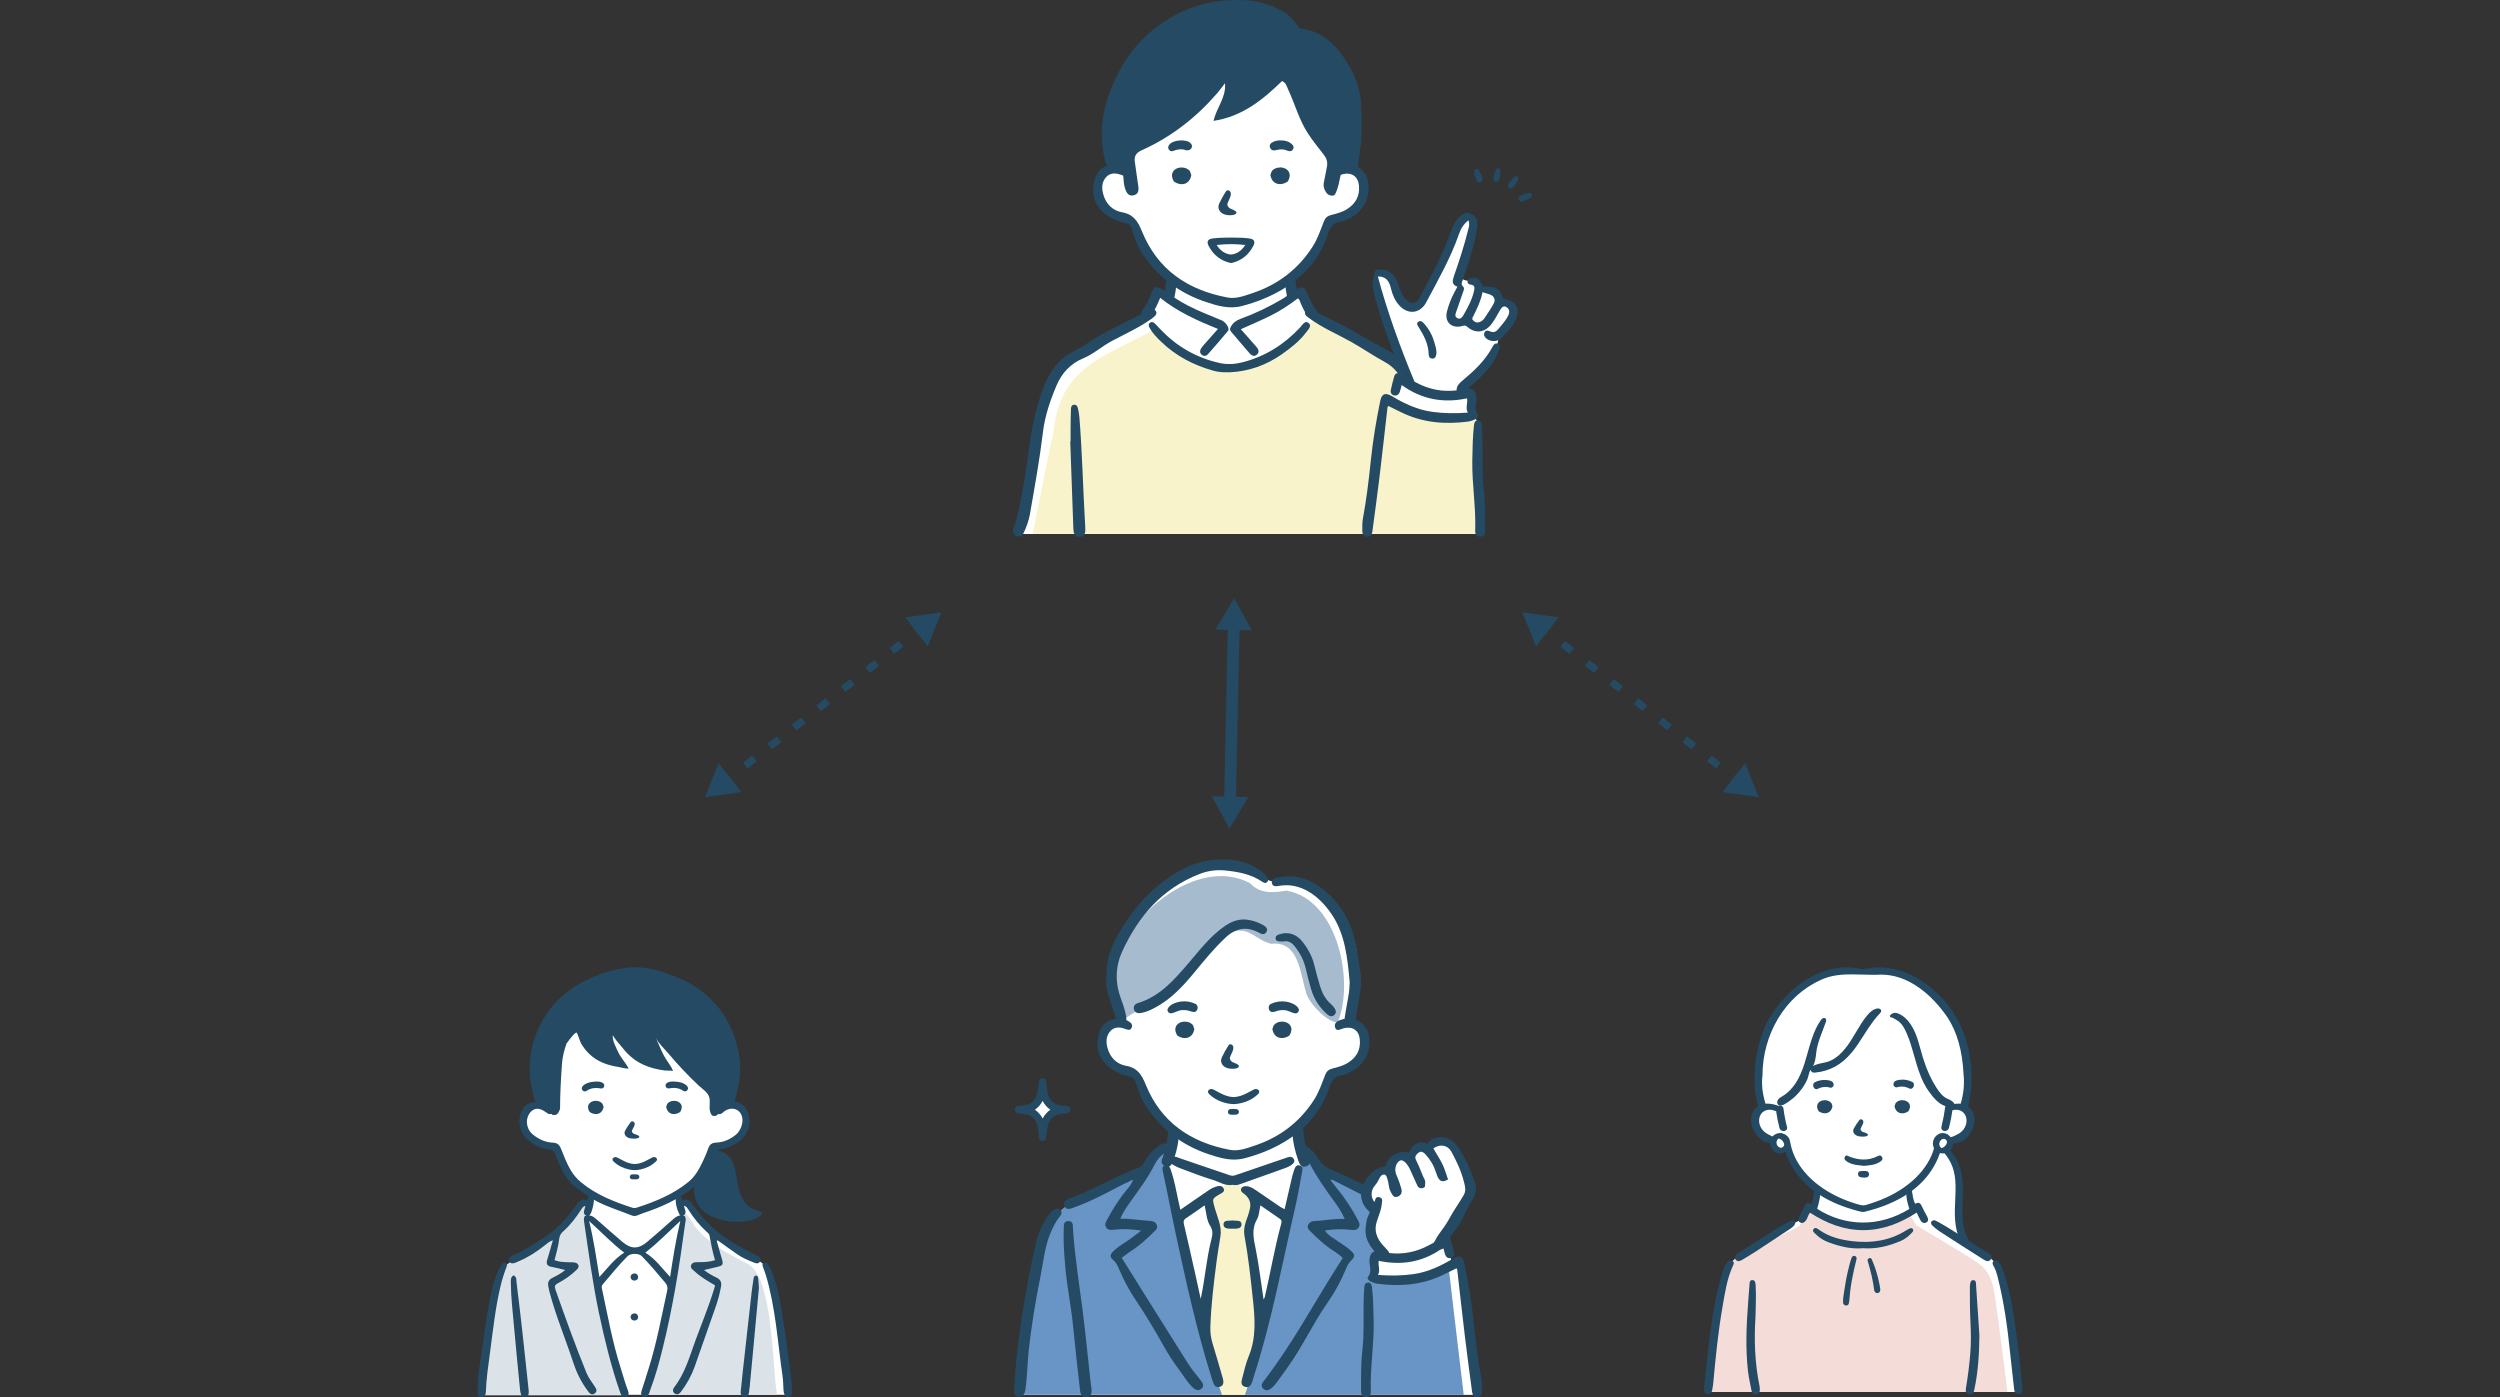 <svg width="424" height="237" viewBox="0 0 424 237" fill="none" xmlns="http://www.w3.org/2000/svg">
<rect x="0" y="0" width="424" height="237" fill="#333333" stroke="none"/>
<g clip-path="url(#clip0_355_279)">
<path d="M96.773 173.609C91.177 177.73 96.73 187.792 91.925 187.381C85.35 187.231 90.23 195.198 94.268 194.656C96.281 201.944 101.036 201.352 99.889 203.983C97.964 203.322 96.431 208.147 93.321 209.749C89.619 212.698 87.575 212.767 85.282 215.211C84.029 219.114 81.63 232.704 81.68 236.557H133.686C133.069 233.091 132.246 219.032 129.865 214.818C128.295 212.941 122.387 210.741 120.979 209.307C120.268 208.409 118.025 206.127 118.025 206.127C117.688 205.548 116.392 203.185 115.201 204.238L114.952 202.592C117.208 202.549 120.524 196.526 120.891 195.074C120.985 193.839 124.687 194.164 125.515 192.499C128.588 188.353 124.25 186.24 120.941 188.334C120.941 188.253 120.835 184.93 120.835 184.93C120.38 184.912 110.434 173.359 109.892 175.012L112.503 180.554L104.856 174.912L102.114 174.962L104.514 179.762C99.353 179.482 99.173 172.998 96.761 173.615L96.773 173.609Z" fill="white"/>
<path d="M105.529 234.388C102.806 225.392 100.226 215.915 99.734 206.526L99.646 206.451L100.182 204.132L98.905 203.989C98.905 203.989 97.509 205.142 96.829 206.239C96.156 207.337 96.443 207.412 94.997 208.64C92.48 211.327 88.273 212.779 85.668 214.712C82.758 220.254 82.147 231.252 81.667 236.651H106.227C105.966 235.953 105.772 235.155 105.529 234.388Z" fill="#DBE3E9"/>
<path d="M115.426 206.676C116.056 208.079 115.551 209.581 115.27 211.009C114.766 214.026 114.099 217.013 113.656 220.042C112.591 225.647 111.544 231.458 109.182 236.551H131.81C130.956 232.842 131.305 215.971 126.525 214.22C123.116 212.343 120.518 211.215 117.944 208.104C116.847 206.383 116.56 206.034 116.074 205.498C115.594 204.962 115.844 204.918 115.196 205.117C115.345 205.654 115.333 206.202 115.426 206.676Z" fill="#DBE3E9"/>
<path d="M128.556 213.035C128.313 212.898 128.057 212.786 127.802 212.661C124.973 211.264 122.287 209.662 120.031 207.412C119.009 206.389 118.186 205.223 117.351 204.064C116.908 203.453 116.304 203.291 115.731 203.621C115.656 203.378 115.575 203.129 115.5 202.885C115.425 202.655 115.226 202.53 114.958 202.592C114.733 202.642 114.621 202.804 114.609 203.01C114.54 204.026 114.746 204.993 115.201 205.903C115.251 206.003 115.325 206.077 115.419 206.127C114.802 206.177 114.353 206.601 113.886 207.025C112.552 208.228 111.187 209.4 109.823 210.572C108.289 211.894 107.031 211.894 105.498 210.572C104.133 209.4 102.774 208.222 101.434 207.031C100.967 206.62 100.524 206.177 99.901 206.127C100.107 206.021 100.219 205.778 100.306 205.535C100.543 204.88 100.686 204.201 100.736 203.515C100.705 203.166 100.836 202.705 100.35 202.605C99.789 202.493 99.752 203.004 99.639 203.353C99.615 203.44 99.59 203.521 99.558 203.609C98.985 203.284 98.374 203.465 97.926 204.114C96.249 206.533 94.33 208.683 91.756 210.217C90.36 211.052 89.045 212.019 87.524 212.648C87.294 212.748 87.07 212.867 86.845 212.985C86.459 213.185 86.166 213.465 86.378 213.92C86.596 214.382 87.013 214.301 87.406 214.157C87.593 214.089 87.767 213.995 87.948 213.92C89.525 213.278 90.927 212.349 92.261 211.314C92.697 210.978 93.096 210.572 93.769 210.336C93.432 211.501 93.146 212.58 92.815 213.64C92.61 214.313 92.747 214.712 93.501 214.849C94.267 214.986 95.015 215.192 95.857 215.392C95.165 215.99 94.417 216.358 93.682 216.726C93.083 217.031 92.871 217.468 92.984 218.097C93.046 218.428 93.102 218.758 93.189 219.089C94.267 223.191 95.925 227.106 97.24 231.133C97.795 232.823 98.58 234.4 99.646 235.84C99.957 236.258 100.288 236.744 100.867 236.333C101.397 235.953 101.092 235.491 100.824 235.08C100.35 234.35 99.802 233.665 99.471 232.854C97.577 228.203 95.882 223.471 94.211 218.739C94.012 218.172 94.093 217.904 94.635 217.624C95.788 217.031 96.841 216.277 97.776 215.373C98 215.155 98.231 214.912 98.088 214.562C97.957 214.238 97.645 214.138 97.334 214.101C97.028 214.064 96.717 214.082 96.405 214.076C95.626 214.057 94.847 214.026 94.049 213.727C94.342 212.53 94.698 211.377 94.828 210.18C94.884 209.643 95.078 209.226 95.483 208.87C96.698 207.804 97.67 206.539 98.536 205.186C98.73 204.88 98.91 204.569 99.29 204.525C99.228 204.743 99.166 204.968 99.103 205.186C98.979 205.597 98.966 206.003 99.459 206.146C99.471 206.146 99.477 206.146 99.484 206.146C99.39 206.165 99.29 206.19 99.191 206.227C98.973 206.57 99.029 206.969 99.085 207.355C99.833 212.461 100.512 217.574 101.571 222.63C102.506 227.081 103.665 231.813 105.161 236.115C105.323 236.576 105.529 237.093 106.146 236.9C106.788 236.701 106.626 236.14 106.451 235.697C106.015 234.569 105.61 233.085 105.242 231.931C103.865 227.586 103.061 223.11 102.114 218.665C102.051 218.378 101.958 218.135 102.226 217.823C103.622 216.208 104.949 214.537 106.457 213.029C106.95 212.536 108.352 212.536 108.844 213.035C110.24 214.463 111.518 215.99 112.801 217.518C113.194 217.985 113.275 218.347 113.15 218.914C112.178 223.322 111.387 227.773 110.01 232.087C109.642 233.234 109.218 234.706 108.825 235.847C108.682 236.271 108.645 236.726 109.174 236.9C109.698 237.069 109.935 236.682 110.109 236.271C110.165 236.14 110.29 235.691 110.34 235.56C111.2 233.303 111.823 230.959 112.403 228.627C114.104 221.757 115.232 214.781 116.167 207.767C116.235 207.237 116.447 206.663 116.104 206.215C116.017 206.183 115.93 206.165 115.849 206.146C116.154 206.04 116.279 205.803 116.266 205.41C116.179 205.124 116.086 204.818 115.992 204.513C116.404 204.556 116.584 204.905 116.79 205.223C117.644 206.551 118.61 207.786 119.788 208.852C119.993 209.039 120.274 209.251 120.317 209.488C120.573 210.909 120.847 212.331 121.271 213.727C120.261 214.045 119.339 214.064 118.41 214.064C117.955 214.064 117.444 214.051 117.232 214.525C116.996 215.055 117.494 215.323 117.812 215.622C118.834 216.595 120.068 217.274 121.277 217.998C121.221 218.21 121.184 218.372 121.134 218.534C120.242 221.495 119.052 224.344 117.987 227.237C116.971 229.993 116.21 232.873 114.359 235.261C114.085 235.616 114.004 236.077 114.472 236.364C114.927 236.645 115.251 236.364 115.531 235.996C116.497 234.706 117.276 233.309 117.812 231.794C119.021 228.384 120.218 224.968 121.408 221.545C121.782 220.46 122.081 219.344 122.287 218.21C122.417 217.511 122.231 217.031 121.557 216.701C120.835 216.352 120.118 215.965 119.407 215.398C120.224 215.205 120.953 215.042 121.676 214.862C122.623 214.625 122.704 214.469 122.424 213.503C122.131 212.486 121.844 211.464 121.551 210.448C121.607 210.423 121.663 210.392 121.719 210.367C122.816 211.146 123.901 211.944 125.004 212.705C125.932 213.347 126.973 213.783 128.02 214.195C128.394 214.338 128.768 214.294 128.93 213.864C129.073 213.484 128.855 213.216 128.537 213.035H128.556ZM101.659 216.57C101.135 213.353 100.699 210.298 99.914 207.087C101.97 208.939 103.734 210.809 105.865 212.449C104.164 213.509 103.067 215.055 101.665 216.57H101.659ZM113.655 216.57C112.241 215.061 111.138 213.49 109.449 212.449C111.536 210.816 113.325 208.964 115.382 207.069C114.621 210.279 114.148 213.328 113.649 216.57H113.655Z" fill="#254A64"/>
<path d="M85.786 214.188C85.468 214.008 85.25 214.251 85.076 214.469C84.901 214.687 84.758 214.93 84.639 215.186C84.209 216.134 83.86 217.112 83.605 218.116C82.801 221.246 82.34 224.438 81.941 227.636C81.642 230.03 81.106 232.387 81.019 234.812C81.019 235.117 81.006 235.66 80.994 235.965C80.975 236.458 81.056 236.931 81.642 236.944C82.203 236.963 82.389 236.52 82.408 236.021C82.471 233.883 82.813 231.551 83.1 229.438C83.617 225.604 84.01 221.751 84.926 217.979C85.181 216.944 85.499 215.928 85.886 214.93C85.985 214.668 86.091 214.363 85.773 214.182L85.786 214.188Z" fill="#254A64"/>
<path d="M134.29 234.918C133.853 230.847 133.299 226.794 132.644 222.748C132.239 220.254 131.791 217.773 130.781 215.429C130.638 215.099 130.457 214.774 130.251 214.475C130.096 214.251 129.871 214.008 129.547 214.17C129.217 214.338 129.317 214.643 129.41 214.912C129.553 215.335 129.734 215.747 129.865 216.177C131.554 221.769 131.878 227.592 132.713 233.328C132.831 234.132 132.838 234.949 132.881 235.759C132.906 236.252 133.087 236.931 133.648 236.938C134.24 236.938 134.34 236.476 134.321 235.984C134.315 235.703 134.29 235.192 134.29 234.911V234.918Z" fill="#254A64"/>
<path d="M88.678 226.638C88.341 223.602 87.992 220.572 87.612 217.542C87.556 217.118 87.674 216.557 87.088 216.296C86.559 216.632 86.634 217.175 86.64 217.655C86.659 220.042 86.951 222.405 87.157 224.781C87.481 228.434 87.849 232.087 88.204 235.741C88.229 235.99 88.291 236.239 88.36 236.482C88.447 236.782 88.665 236.95 88.983 236.95C89.344 236.95 89.575 236.744 89.65 236.42C89.7 236.183 89.681 235.921 89.65 235.672C89.332 232.661 89.014 229.656 88.678 226.651V226.638Z" fill="#254A64"/>
<path d="M128.207 216.333C127.933 216.333 127.852 216.57 127.814 216.807C127.702 217.58 127.571 218.359 127.478 219.138C126.973 223.59 126.481 228.047 125.988 232.499C125.864 233.64 125.745 234.781 125.633 235.928C125.589 236.408 125.67 236.875 126.256 236.938C126.805 237 126.967 236.595 127.029 236.14C127.073 235.834 127.122 235.529 127.147 235.223C127.347 233.135 127.546 231.04 127.739 228.951C128.07 225.41 128.394 221.869 128.712 218.446C128.668 217.811 128.649 217.312 128.587 216.813C128.562 216.601 128.481 216.333 128.194 216.339L128.207 216.333Z" fill="#254A64"/>
<path d="M106.988 216.769C107.218 217.486 108.402 217.225 108.203 216.458C108.028 215.622 106.726 215.953 106.988 216.769Z" fill="#254A64"/>
<path d="M106.988 223.546C107.218 224.263 108.402 224.001 108.203 223.234C108.028 222.399 106.726 222.729 106.988 223.546Z" fill="#254A64"/>
<path d="M123.951 188.054C123.945 188.054 123.932 188.066 123.907 188.066C123.92 188.066 123.939 188.066 123.951 188.054Z" fill="#254A64"/>
<path d="M106.993 193.072C107.149 193.097 107.311 193.104 107.467 193.11H107.517C107.554 193.11 107.598 193.11 107.642 193.11C107.835 193.11 107.984 193.091 108.115 193.048C108.352 192.973 108.458 192.86 108.421 192.736C108.396 192.667 108.315 192.617 108.221 192.567L108.202 192.555C108.115 192.505 108.016 192.468 107.941 192.437C107.885 192.412 107.822 192.393 107.76 192.38C107.679 192.355 107.61 192.337 107.542 192.306C107.423 192.25 107.324 192.168 107.249 192.075C107.193 192 107.168 191.932 107.162 191.869C107.162 191.757 107.224 191.639 107.286 191.533C107.355 191.42 107.417 191.296 107.473 191.165C107.648 190.865 107.698 190.585 107.598 190.404C107.529 190.273 107.386 190.186 107.224 190.18C107.056 190.18 106.981 190.286 106.919 190.373L106.663 190.735C106.595 190.834 106.52 190.934 106.451 191.04C106.395 191.121 106.345 191.208 106.295 191.296C106.252 191.37 106.208 191.439 106.152 191.533C106.059 191.676 105.965 191.826 105.934 192.006C105.884 192.256 105.978 192.524 106.19 192.73C106.42 192.954 106.757 193.048 106.993 193.085V193.072Z" fill="#254A64"/>
<path d="M114.304 186.701C113.824 186.701 113.401 186.894 113.17 187.218L113.158 187.237L112.989 187.705V187.755C113.126 188.503 113.612 188.945 114.292 188.945C114.635 188.945 114.996 188.827 115.314 188.615L115.351 188.59L115.376 188.553C115.738 187.942 115.638 187.524 115.495 187.275C115.283 186.919 114.828 186.695 114.31 186.695L114.304 186.701Z" fill="#254A64"/>
<path d="M102.183 187.212C101.952 186.888 101.528 186.695 101.048 186.695C100.531 186.695 100.076 186.919 99.864 187.275C99.715 187.524 99.615 187.948 99.983 188.553L100.008 188.59L100.045 188.615C100.363 188.827 100.724 188.945 101.067 188.945C101.753 188.945 102.232 188.496 102.363 187.755V187.705L102.201 187.237L102.189 187.218L102.183 187.212Z" fill="#254A64"/>
<path d="M102.07 183.577C101.84 183.471 101.59 183.428 101.273 183.428C101.123 183.428 100.942 183.44 100.718 183.459L100.568 183.472C99.989 183.546 99.39 183.671 98.911 184.126C98.636 184.382 98.593 184.644 98.78 184.893C98.886 185.03 99.023 185.105 99.179 185.105C99.197 185.105 99.21 185.105 99.228 185.105C99.322 185.099 99.415 185.061 99.503 184.999C99.895 184.731 100.319 184.581 100.793 184.538C100.892 184.525 100.998 184.525 101.11 184.525C101.335 184.525 101.565 184.544 101.815 184.594C101.871 184.606 101.921 184.606 101.97 184.606C101.995 184.606 102.02 184.606 102.039 184.606C102.251 184.587 102.394 184.469 102.457 184.263C102.575 183.889 102.313 183.69 102.076 183.584L102.07 183.577Z" fill="#254A64"/>
<path d="M114.79 183.472L114.641 183.453C114.41 183.428 114.236 183.422 114.086 183.422C113.768 183.422 113.519 183.465 113.288 183.571C113.052 183.677 112.79 183.883 112.908 184.251C112.971 184.457 113.114 184.575 113.326 184.594C113.351 184.594 113.369 184.594 113.394 184.594C113.444 184.594 113.5 184.594 113.55 184.581C113.8 184.538 114.03 184.513 114.254 184.513C114.36 184.513 114.466 184.513 114.566 184.525C115.04 184.569 115.457 184.725 115.856 184.986C115.943 185.043 116.037 185.08 116.13 185.092C116.149 185.092 116.161 185.092 116.18 185.092C116.336 185.092 116.473 185.018 116.579 184.88C116.766 184.631 116.722 184.376 116.448 184.114C115.968 183.659 115.37 183.528 114.79 183.459V183.472Z" fill="#254A64"/>
<path d="M111.294 196.37C111.188 196.277 111.07 196.233 110.939 196.233C110.777 196.233 110.621 196.302 110.497 196.37C110.409 196.414 110.322 196.464 110.235 196.514L110.216 196.526C109.718 196.794 109.2 197.075 108.652 197.249C108.322 197.355 107.985 197.412 107.655 197.418C107.318 197.412 106.982 197.355 106.652 197.249C106.103 197.075 105.586 196.794 105.087 196.526C104.994 196.476 104.9 196.427 104.807 196.377C104.676 196.308 104.52 196.239 104.364 196.239C104.234 196.239 104.121 196.283 104.009 196.377C103.922 196.451 103.872 196.539 103.872 196.632C103.872 196.819 104.028 196.969 104.115 197.044C104.819 197.698 105.692 198.135 106.708 198.347C106.976 198.403 107.25 198.44 107.518 198.453H107.636H107.649H107.667H107.73H107.786C108.06 198.44 108.328 198.403 108.596 198.347C109.612 198.135 110.484 197.698 111.188 197.044C111.276 196.963 111.438 196.813 111.432 196.632C111.432 196.539 111.382 196.451 111.294 196.377V196.37Z" fill="#254A64"/>
<path d="M107.711 199.163H107.642C107.598 199.163 107.548 199.163 107.499 199.163C107.287 199.163 107.069 199.163 106.932 199.301C106.857 199.375 106.819 199.481 106.819 199.619C106.832 200.018 107.237 200.018 107.411 200.018C107.436 200.018 107.461 200.018 107.492 200.018H107.573C107.611 200.018 107.648 200.018 107.686 200.018C107.729 200.018 107.767 200.018 107.81 200.018C107.978 200.018 108.384 200.018 108.427 199.644C108.44 199.519 108.415 199.413 108.34 199.332C108.197 199.176 107.935 199.17 107.704 199.17L107.711 199.163Z" fill="#254A64"/>
<path d="M129.124 205.604C128.351 205.311 127.616 205.111 126.961 204.569C126.076 203.833 125.578 202.742 125.285 201.639C124.861 200.049 124.892 198.178 124.038 196.726C123.509 195.828 122.574 195.236 121.539 195.099C121.664 195.03 121.814 194.993 121.988 194.98C122.842 194.924 123.608 194.6 124.338 194.226C126.008 193.372 127.092 192.112 127.123 190.117C127.098 189.88 127.092 189.581 127.03 189.294C126.799 188.284 126.369 187.418 125.322 187.063C125.322 187.063 125.316 187.056 125.31 187.05C125.21 186.981 125.098 186.938 124.992 186.894C124.886 186.851 124.774 186.826 124.662 186.807C124.624 186.794 124.587 186.788 124.556 186.782C125.434 184.07 125.821 181.333 125.266 178.459C124.662 175.317 123.365 172.53 121.228 170.149C119.408 168.123 117.14 166.651 114.572 165.647C112.702 164.912 110.82 164.226 108.776 164.083C106.252 163.902 103.878 164.45 101.535 165.336C98.493 166.489 95.77 168.104 93.72 170.598C92.043 172.636 90.872 174.937 90.255 177.549C89.494 180.766 89.769 183.846 90.816 186.907C90.759 186.919 90.697 186.932 90.641 186.95C90.573 186.944 90.504 186.938 90.429 186.95C89.669 187.056 89.039 187.374 88.653 188.054C87.587 189.949 88.055 192.187 89.793 193.528C90.797 194.307 91.925 194.818 93.202 194.974C93.689 195.036 94.006 195.23 94.162 195.71C94.33 196.233 94.561 196.745 94.785 197.25C95.371 198.553 95.957 199.887 97.06 200.853C98.369 202 99.783 203.023 101.36 203.821C103.242 204.768 105.255 205.379 107.199 206.158C107.511 206.283 107.835 206.24 108.147 206.109C108.465 205.971 108.782 205.847 109.106 205.735C112.216 204.706 115.164 203.39 117.688 201.277C117.707 201.264 117.719 201.246 117.738 201.233C117.619 201.975 117.725 202.73 118.062 203.596C118.448 204.575 119.047 205.354 119.963 205.915C121.951 207.131 124.593 207.474 126.874 207.044C127.559 206.913 128.419 206.639 128.999 206.152C129.186 205.996 129.504 205.735 129.117 205.591L129.124 205.604ZM116.741 200.466C114.167 202.567 111.157 203.789 108.028 204.806C107.773 204.887 107.524 204.912 107.256 204.831C104.127 203.821 101.098 202.624 98.537 200.51C97.845 199.937 97.297 199.288 96.836 198.534C96.106 197.337 95.639 196.034 95.116 194.756C94.86 194.139 94.48 193.827 93.819 193.802C92.529 193.752 91.439 193.247 90.448 192.474C89.787 191.957 89.457 191.277 89.37 190.491C89.264 189.531 89.85 188.272 90.878 188.073C91.133 188.023 91.401 188.054 91.651 188.135C92.062 188.272 92.448 188.521 92.797 188.777C92.872 188.833 92.947 188.889 93.034 188.927C93.165 188.977 93.364 188.976 93.508 188.914C93.57 188.964 93.626 189.014 93.689 189.07C94.069 189.17 94.418 189.12 94.661 188.771C94.81 188.553 94.91 188.297 94.985 188.035C94.991 185.448 95.134 182.873 95.321 180.292C95.409 179.145 95.714 178.06 96.082 176.982C96.437 176.464 96.842 175.978 97.253 175.498C97.39 175.342 97.59 175.199 97.77 175.099C98.132 175.616 98.232 176.371 98.549 176.944C98.917 177.605 99.385 178.216 99.933 178.74C101.323 180.08 103.005 180.66 104.9 180.959C105.442 181.046 106.084 181.271 106.626 181.227C106.159 180.304 105.367 179.506 104.9 178.546C104.563 177.854 103.716 176.258 103.965 175.523C103.878 175.772 105.23 177.281 105.442 177.549C106.059 178.334 106.745 179.07 107.561 179.669C108.539 180.392 109.68 180.878 110.864 181.196C111.462 181.352 112.067 181.464 112.684 181.545C113.17 181.607 113.662 181.533 114.142 181.632C113.824 180.747 113.026 179.862 112.578 179.001C112.067 178.029 111.699 177.006 111.232 176.021C111.674 176.957 112.734 177.929 113.425 178.746C114.223 179.693 115.046 180.616 115.893 181.514C116.741 182.412 117.619 183.291 118.523 184.132C119.352 184.905 120.411 185.454 120.368 186.688C120.349 187.181 120.349 187.667 120.355 188.16C120.411 188.509 120.499 188.871 120.704 189.095C120.941 189.363 121.259 189.313 121.564 189.157C121.645 189.076 121.733 189.001 121.82 188.927C121.976 188.995 122.131 188.977 122.287 188.908C122.524 188.808 122.699 188.565 122.917 188.422C123.16 188.266 123.421 188.147 123.702 188.085C124.3 187.948 124.942 188.097 125.378 188.54C126.419 189.594 125.827 191.626 124.799 192.449C123.82 193.241 122.723 193.74 121.433 193.789C120.773 193.814 120.349 194.095 120.131 194.737C119.882 195.466 119.582 196.183 119.246 196.875C118.61 198.197 117.956 199.481 116.753 200.46L116.741 200.466Z" fill="#254A64"/>
<path d="M250.174 235.385C250.379 235.13 250.504 234.793 250.442 234.4C249.706 229.325 249.17 224.238 248.653 219.138C248.055 217.524 248.572 214.12 246.198 214.082C245.992 212.898 245.4 211.589 245.194 210.373C245.936 208.023 247.594 205.953 248.647 203.702C250.735 200.741 245.612 190.186 241.979 194.912C241.05 194.251 239.573 195.074 239.18 196.09C239.006 196.626 239.28 196.464 238.912 196.296C237.205 195.417 235.722 196.994 235.373 198.571C233.522 198.783 232.101 200.597 231.976 202.387C228.144 200.616 224.08 198.827 223.015 198.216L221.606 195.878L220.628 195.572L219.662 191.452C219.662 191.452 221.899 189.114 222.915 187.686C223.931 186.265 224.797 183.465 225.408 182.755C226.461 181.52 230.026 181.046 230.742 179.5C231.097 178.79 231.808 177.723 231.552 176.551C231.297 175.379 231.92 174.937 230.892 174.288C229.864 173.64 229.116 173.266 229.116 173.266C229.639 171.47 231.584 160.853 228.692 157.636C225.339 153.21 224.161 149.588 219.257 149.681C214.252 150.629 210.831 145.853 205.933 146.464C202.256 146.913 199.863 149.351 196.41 151.452C193.643 155.074 190.053 158.422 188.776 162.923C187.71 166.489 189.916 169.756 190.24 173.241C190.247 173.366 190.159 173.459 190.041 173.434C189.58 173.347 189.069 173.334 188.589 173.428C187.76 174.319 187.529 173.534 187.112 175.236C186.682 176.913 187.212 178.895 187.854 179.631C189.854 182.262 192.253 180.94 193.095 182.25C194.584 187.811 195.531 188.465 199.551 191.938C199.807 192.144 198.373 194.575 198.373 194.575C194.759 195.404 197.314 198.272 190.328 200.685C190.278 200.735 181.846 204.033 181.565 204.213C174.212 207.611 173.832 231.408 172.778 236.57H250.548C250.454 236.289 250.336 235.89 250.192 235.398L250.174 235.385Z" fill="white"/>
<path d="M204.562 203.072L209.081 200.273L213.132 203.072C213.132 203.072 212.708 205.71 212.29 206.751C211.866 207.792 211.829 209.513 212.035 210.747C212.247 211.988 213.998 224.781 213.998 224.781L211.611 236.539H206.756C206.756 236.539 205.703 231.819 205.279 230.261C204.855 228.702 203.646 225.423 204.064 223.066C204.481 220.709 206.544 209.114 206.544 209.114L204.562 203.079V203.072Z" fill="#F8F3CB"/>
<path d="M198.355 194.569C196.498 193.976 195.57 197.349 194.142 198.403C190.983 200.423 184.047 202.904 181.024 204.419C173.377 209.463 174.699 229.575 172.767 236.557H207.248C205.354 231.52 201.546 214.157 200.3 208.665C199.701 205.865 196.965 197.412 198.355 194.569Z" fill="#6995C6"/>
<path d="M248.249 236.557C248.249 236.557 245.899 216.907 245.7 215.049C245.694 215.049 245.681 215.049 245.669 215.055C245.395 215.23 245.114 215.392 244.828 215.541C244.03 215.947 243.182 216.24 242.316 216.451C241.35 216.688 240.372 216.894 239.381 217.025C238.353 217.162 237.312 217.212 236.277 217.137C235.772 217.1 235.274 217.044 234.769 217.031C234.277 217.013 233.778 216.988 233.298 216.838C233.298 216.838 233.298 216.838 233.292 216.838C233.155 216.838 233.024 216.826 232.912 216.813C232.818 216.801 232.775 216.713 232.781 216.626C232.856 215.934 232.818 215.242 232.794 214.55C232.775 214.008 232.7 213.334 233.012 212.86C233.111 212.711 233.23 212.599 233.398 212.53C233.56 212.468 233.728 212.437 233.884 212.362C233.99 212.312 234.059 212.25 234.021 212.15C233.978 212.038 233.903 211.932 233.834 211.832C233.629 211.533 233.398 211.252 233.174 210.965C232.987 210.728 232.787 210.485 232.65 210.211C231.722 208.359 232.364 206.383 233.149 204.6C232.769 204.432 232.37 204.27 231.971 204.107C231.971 203.989 231.971 203.871 231.94 203.74C231.497 201.757 230.07 200.909 228.325 200.149C226.593 199.394 224.835 198.721 223.221 197.73C223.04 197.487 222.903 197.225 222.835 196.925C222.548 195.766 220.71 196.003 220.741 197.206C220.741 197.405 220.772 197.605 220.816 197.798C216.64 208.677 214.989 225.747 211.144 236.564H248.243L248.249 236.557Z" fill="#6995C6"/>
<path d="M212.016 149.787C203.091 145.086 191.313 155.118 188.764 163.677C188.234 167.63 189.587 170.248 189.967 173.434C192.279 171.308 196.461 169.999 199.421 166.714C202.78 163.652 205.416 158.896 209.286 157.973C211.966 157.262 213.106 159.5 215.605 160.068C220.342 159.525 220.516 165.18 221.563 168.528C222.286 170.573 225.427 173.584 226.879 173.359C229.727 166.589 226.948 152.543 218.173 151.046C215.188 151.608 213.424 151.283 212.009 149.793L212.016 149.787Z" fill="#A6BBCE"/>
<path d="M226.032 198.478C224.835 197.985 224.006 197.318 223.408 196.258C222.947 195.435 222.236 194.806 221.42 194.282C221.171 193.21 221.034 192.119 220.996 191.015C220.473 191.476 219.849 191.869 219.22 192.2C219.27 193.808 219.675 195.342 220.198 196.857C220.404 197.455 220.697 198.085 221.532 197.804C221.856 197.698 222.031 197.524 222.112 197.318C223.271 199.556 224.729 201.62 226.225 203.671C226.898 204.594 227.546 205.529 228.057 206.744C226.244 206.62 224.661 207.037 223.034 207.069C222.492 207.081 222.056 207.287 221.844 207.773C221.651 208.222 221.962 208.552 222.261 208.852C223.308 209.905 224.386 210.915 225.614 211.782C226.325 212.281 227.116 212.698 227.721 213.365C227.378 213.914 227.041 214.444 226.698 214.98C222.598 221.445 219.014 228.209 214.266 234.307C213.966 234.693 213.842 235.117 214.228 235.504C214.652 235.928 215.138 235.828 215.562 235.497C215.867 235.261 216.148 234.98 216.372 234.675C217.026 233.808 217.643 232.916 218.279 232.044C220.865 228.471 222.673 224.463 225.203 220.853C226.412 219.126 227.403 217.281 228.213 215.354C228.443 214.806 228.668 214.244 229.129 213.808C229.852 213.128 229.839 212.779 229.085 212.1C228.244 211.339 227.234 210.784 226.312 210.117C225.757 209.718 225.122 209.394 224.717 208.696C226.194 208.459 227.571 208.422 228.954 208.565C229.478 208.621 230.039 208.733 230.407 208.216C230.762 207.711 230.481 207.256 230.238 206.807C229.26 204.986 228.157 203.241 226.811 201.639C226.412 201.158 226.05 200.653 225.639 200.117C226.025 200.03 226.194 200.211 226.387 200.304C228.144 201.165 229.858 202.1 231.616 202.96C231.616 202.86 231.628 202.767 231.634 202.686C231.678 202.187 231.771 201.695 231.902 201.208C229.945 200.279 228.02 199.301 226.019 198.478H226.032Z" fill="#254A64"/>
<path d="M207.335 233.571C206.787 231.701 206.257 229.824 205.684 227.96C205.391 227.019 205.241 226.077 205.273 225.092C205.397 221.271 205.871 217.48 206.363 213.69C206.538 212.355 206.775 211.027 206.986 209.693C207.267 207.941 206.432 206.389 205.989 204.768C205.59 203.297 205.553 203.309 206.868 202.536C207.261 202.306 207.79 202.112 207.522 201.557C207.261 201.009 206.694 201.109 206.214 201.252C205.447 201.489 204.83 201.981 204.182 202.418C202.898 203.291 201.627 204.176 200.187 205.173C200.038 204.513 199.938 204.089 199.851 203.658C199.471 201.882 199.153 200.086 198.555 198.353C198.486 198.16 198.405 197.966 198.274 197.817C198.48 197.748 198.636 197.599 198.76 197.405C198.985 197.617 199.352 197.754 199.633 197.917C199.745 197.979 199.869 198.029 199.994 198.072C201.876 198.758 203.727 199.531 205.653 200.092C206.762 200.417 207.772 201.196 209.074 200.946C209.479 201.052 209.897 200.99 210.308 200.84C212.782 199.955 215.256 199.076 217.73 198.191C218.285 197.991 218.852 197.786 219.276 197.368C219.494 197.156 219.612 196.894 219.45 196.601C219.276 196.283 218.996 196.146 218.628 196.221C218.372 196.271 218.123 196.37 217.874 196.458C215.076 197.412 212.277 198.365 209.485 199.326C209.149 199.444 208.862 199.425 208.532 199.313C205.765 198.359 202.998 197.418 200.231 196.483C199.913 196.377 199.545 196.183 199.228 196.177C199.633 194.905 199.907 193.59 199.957 192.156C199.334 191.819 198.748 191.37 198.237 190.872C198.162 191.919 198.037 192.96 197.832 193.989C197.483 193.802 197.09 193.989 196.722 194.207C195.538 194.918 194.759 195.965 194.074 197.081C193.856 197.43 193.669 197.811 193.239 197.973C189.138 199.5 185.43 201.813 181.304 203.297C180.737 203.503 180.214 203.926 180.556 204.606C180.887 205.254 181.454 205.036 182.015 204.837C185.006 203.777 187.761 202.268 190.546 200.834C191.082 200.56 191.631 200.317 192.173 200.055C191.998 200.616 191.718 201.034 191.394 201.414C189.998 203.06 188.839 204.843 187.835 206.719C187.58 207.2 187.25 207.673 187.636 208.21C187.997 208.715 188.571 208.596 189.094 208.546C190.478 208.409 191.849 208.44 193.55 208.715C192.703 209.35 192.098 209.824 191.469 210.267C190.59 210.884 189.649 211.42 188.87 212.15C188.403 212.58 188.091 213.11 188.702 213.602C189.319 214.101 189.593 214.762 189.873 215.423C190.602 217.143 191.481 218.796 192.528 220.354C194.236 222.891 195.812 225.504 197.289 228.166C198.106 229.637 199.022 231.059 200.044 232.405C200.773 233.371 201.359 234.438 202.256 235.292C202.68 235.697 203.191 235.99 203.74 235.541C204.294 235.086 204.026 234.606 203.659 234.132C202.892 233.153 202.076 232.193 201.421 231.152C197.688 225.242 193.993 219.313 190.247 213.334C190.733 212.973 191.151 212.617 191.612 212.324C193.045 211.408 194.323 210.31 195.501 209.12C195.893 208.727 196.485 208.359 196.168 207.686C195.875 207.075 195.258 207.069 194.641 207.031C193.133 206.944 191.637 206.663 190.004 206.682C190.459 205.622 191.045 204.762 191.649 203.908C193.108 201.857 194.641 199.849 195.775 197.611C196.174 196.826 196.672 196.152 197.414 195.647C197.321 195.959 197.215 196.271 197.096 196.582C196.922 197.038 197.034 197.468 197.451 197.705C197.065 197.898 197.14 198.316 197.221 198.69C198.012 202.274 198.667 205.878 199.446 209.469C201.191 217.536 202.954 225.591 205.428 233.49C205.553 233.876 205.665 234.275 205.821 234.65C205.996 235.067 206.326 235.329 206.831 235.217C207.392 235.092 207.522 234.674 207.479 234.201C207.46 233.982 207.392 233.77 207.329 233.559L207.335 233.571ZM202.493 215.099C201.938 212.617 201.396 210.136 200.804 207.667C200.686 207.168 200.729 206.869 201.203 206.57C202.231 205.909 203.216 205.18 204.3 204.425C204.606 205.666 204.612 206.925 205.254 207.923C205.821 208.808 205.609 209.556 205.403 210.392C204.593 213.646 204.357 216.988 203.64 220.304C203.26 218.571 202.892 216.832 202.506 215.099H202.493Z" fill="#254A64"/>
<path d="M220.859 198.633C220.934 198.241 220.965 197.835 220.504 197.673C219.974 197.486 219.706 197.854 219.55 198.259C219.395 198.671 219.264 199.095 219.158 199.519C218.728 201.339 218.31 203.166 217.874 205.074C217.594 204.93 217.388 204.849 217.207 204.731C215.78 203.764 214.365 202.779 212.938 201.819C212.452 201.489 211.941 201.183 211.312 201.177C210.969 201.177 210.639 201.252 210.508 201.607C210.371 201.975 210.608 202.187 210.888 202.387C211.939 203.131 212.282 204.095 211.916 205.279C211.798 205.672 211.711 206.071 211.561 206.451C211.168 207.461 210.869 208.49 211.062 209.569C211.723 213.185 212.116 216.825 212.502 220.466C212.839 223.677 213.082 226.881 211.785 230.011C211.256 231.283 210.981 232.655 210.62 233.989C210.483 234.506 210.527 235.042 211.187 235.217C211.841 235.391 212.159 234.961 212.34 234.444C212.496 234.001 212.614 233.54 212.758 233.091C215.761 223.758 217.494 214.145 219.694 204.631C220.155 202.642 220.473 200.628 220.859 198.627V198.633ZM217.313 207.468C216.185 211.589 215.481 215.803 214.515 219.955C214.49 220.074 214.409 220.173 214.303 220.391C213.861 217.493 213.53 214.681 212.982 211.913C212.639 210.167 212.203 208.515 213.181 206.807C213.555 206.152 213.561 205.311 213.767 204.431C214.945 205.248 216.004 205.99 217.076 206.719C217.375 206.919 217.388 207.168 217.307 207.461L217.313 207.468Z" fill="#254A64"/>
<path d="M178.618 205.267C178.201 205.579 177.87 205.978 177.596 206.408C176.655 207.867 175.97 209.431 175.608 211.09C173.919 218.877 172.361 227.723 171.994 235.691C171.894 236.115 171.969 236.501 172.386 236.757C172.692 236.944 173.016 236.95 173.321 236.769C173.751 236.507 173.844 236.083 173.913 235.635C174.206 233.771 174.268 230.859 174.474 229.001C174.935 224.862 175.602 220.747 176.431 216.663C176.923 214.238 177.135 211.757 178.045 209.419C178.481 208.297 179.011 207.225 179.784 206.264C180.064 205.915 180.182 205.491 179.784 205.161C179.397 204.837 178.973 204.999 178.612 205.267H178.618Z" fill="#254A64"/>
<path d="M184.944 234.213C184.501 230.198 184.115 226.183 183.604 222.181C183.024 217.617 182.276 213.072 181.984 208.478C181.946 207.916 182.077 207.1 181.205 207.087C180.313 207.075 180.432 207.916 180.407 208.459C180.32 210.685 180.494 212.904 180.694 215.111C180.993 218.378 181.672 221.607 181.99 224.88C182.345 228.552 182.775 232.218 183.186 235.89C183.255 236.501 183.529 237.031 184.289 236.962C184.987 236.9 185.162 236.383 185.137 235.703C185.081 235.26 185 234.731 184.944 234.207V234.213Z" fill="#254A64"/>
<path d="M209.049 206.981C208.47 207.1 207.547 206.838 207.51 207.617C207.472 208.453 208.395 208.384 209.024 208.384C209.647 208.384 210.576 208.471 210.564 207.636C210.545 206.825 209.616 207.118 209.055 206.981H209.049Z" fill="#254A64"/>
<path d="M251.271 234.045C250.66 230.741 250.261 227.405 249.912 224.064C249.576 220.778 249.034 217.524 248.367 214.294C248.105 213.022 247.5 212.823 246.372 213.496C244.303 214.731 242.153 215.747 239.729 216.09C237.772 216.364 235.822 216.389 233.709 216.227C234.164 215.385 233.659 214.618 233.84 213.839C237.635 214.643 241.119 214.076 244.31 211.925C244.31 211.925 244.322 211.925 244.328 211.925C244.416 211.894 244.503 211.863 244.596 211.832C244.609 211.832 244.621 211.819 244.634 211.813C244.684 211.788 244.74 211.763 244.79 211.744C244.796 211.732 244.802 211.719 244.808 211.713C244.902 212.087 244.983 212.455 245.107 212.804C245.257 213.203 245.562 213.453 246.017 213.359C246.478 213.266 246.684 212.904 246.603 212.486C246.453 211.695 246.248 210.909 246.011 210.136C245.986 210.061 245.955 209.999 245.924 209.936C246.098 209.656 246.273 209.375 246.435 209.089C246.559 208.877 246.721 208.702 246.89 208.521C247.052 208.347 247.226 208.16 247.357 207.935C247.856 207.106 248.273 206.221 248.672 205.36C248.747 205.198 248.822 205.036 248.903 204.874C249.083 204.488 249.301 204.145 249.513 203.808C249.937 203.141 250.336 202.505 250.342 201.695C250.342 201.408 250.299 201.121 250.211 200.816C249.557 198.634 248.466 196.314 247.226 194.45C246.572 193.465 245.45 192.854 244.31 192.854C243.35 192.854 242.54 193.272 242.066 194.008C241.755 193.846 241.43 193.764 241.1 193.764C240.128 193.764 239.255 194.488 238.95 195.535C238.688 195.423 238.395 195.367 238.078 195.367C236.837 195.367 235.566 196.227 235.186 197.318C235.167 197.368 235.155 197.418 235.142 197.461C235.08 197.673 235.043 197.817 234.787 197.854C233.634 198.016 232.868 198.665 232.22 199.344C231.279 200.317 230.786 201.495 230.83 202.667C230.873 203.733 231.347 204.7 232.207 205.466C232.244 205.498 232.276 205.535 232.319 205.585C232.332 205.597 232.338 205.61 232.35 205.622C232.276 205.541 231.808 206.819 231.783 206.95C231.671 207.592 231.578 208.247 231.596 208.902C231.634 210.229 232.301 211.239 233.105 212.237C232.575 212.418 232.294 212.954 232.257 213.764C232.22 214.693 232.762 215.672 232.008 216.582C231.802 216.832 232.157 217.206 232.469 217.349C232.849 217.524 233.254 217.68 233.659 217.729C237.535 218.228 241.306 217.923 244.871 216.158C245.587 215.803 246.304 215.454 247.008 215.105C247.083 215.217 247.139 215.261 247.145 215.31C247.588 219.182 248.011 223.06 248.479 226.925C248.847 229.992 249.27 233.047 249.675 236.108C249.744 236.607 249.993 236.994 250.529 236.981C251.109 236.969 251.364 236.557 251.358 236.002C251.352 235.342 251.389 234.668 251.271 234.026V234.045ZM233.092 203.852C232.425 202.979 232.469 201.875 233.21 201.034C233.478 200.728 233.69 200.398 233.877 199.98C234.12 199.45 234.382 199.201 234.7 199.201C234.737 199.201 234.768 199.201 234.806 199.207C235.099 199.257 235.198 199.6 235.292 199.937C235.311 199.999 235.329 200.061 235.348 200.117C235.429 200.367 235.473 200.635 235.51 200.897C235.579 201.327 235.653 201.776 235.89 202.181C235.928 202.243 235.959 202.306 235.99 202.368C236.152 202.673 236.333 203.01 236.732 203.01C236.813 203.01 236.9 202.998 236.993 202.966C237.592 202.786 237.853 202.256 237.666 201.595C237.423 200.722 237.149 199.961 236.837 199.282C236.501 198.552 236.626 197.599 237.124 197.075C237.311 196.882 237.486 196.788 237.66 196.788C237.835 196.788 238.015 196.875 238.227 197.056C238.807 197.555 239.106 198.228 239.393 198.889C239.486 199.107 239.586 199.332 239.692 199.55C239.816 199.799 239.929 200.055 240.035 200.311C240.147 200.579 240.271 200.853 240.402 201.115C240.539 201.389 240.757 201.526 241.05 201.526C241.138 201.526 241.237 201.514 241.337 201.489C241.698 201.395 241.692 201.152 241.692 200.959C241.692 200.89 241.692 200.822 241.705 200.766C241.792 200.373 241.63 200.061 241.474 199.762C241.424 199.662 241.374 199.575 241.337 199.475C241.237 199.232 241.144 198.995 241.044 198.758C240.789 198.129 240.527 197.474 240.209 196.844C240.122 196.67 240.041 196.501 240.041 196.321C240.041 196.14 240.122 195.947 240.278 195.778C240.477 195.56 240.776 195.329 241.025 195.329C241.268 195.329 241.58 195.579 241.792 195.809C242.621 196.72 243.207 197.736 243.568 198.92C243.873 199.912 244.216 200.336 244.721 200.336C244.945 200.336 245.213 200.248 245.531 200.067L245.587 200.036L245.569 199.974C245.5 199.768 245.431 199.562 245.363 199.363C245.132 198.671 244.895 197.954 244.546 197.268C244.285 196.757 243.992 196.264 243.699 195.791C243.5 195.46 243.294 195.117 243.101 194.768C243.537 194.463 244.011 194.294 244.472 194.294C245.188 194.294 245.812 194.687 246.185 195.379C246.921 196.738 247.825 198.546 248.304 200.523C248.317 200.572 248.329 200.629 248.342 200.678C248.504 201.339 248.66 201.963 248.242 202.692C247.856 203.359 247.432 204.014 247.021 204.65C246.902 204.837 246.778 205.024 246.659 205.217C246.41 205.604 246.179 206.015 245.955 206.408C245.731 206.807 245.5 207.218 245.244 207.611C245.026 207.954 244.777 208.291 244.54 208.615C244.135 209.176 243.711 209.749 243.406 210.373C243.337 210.51 243.238 210.641 243.132 210.772C242.889 210.897 242.646 211.027 242.409 211.158C240.265 212.337 237.997 212.786 235.635 212.517C235.523 212.237 235.248 211.931 234.98 211.657C233.915 210.585 232.905 209.226 233.472 207.274C233.566 206.944 233.684 206.614 233.802 206.289C234.046 205.604 234.301 204.893 234.357 204.132C234.357 204.064 234.376 203.989 234.382 203.914C234.432 203.571 234.494 203.185 233.946 203.054C233.871 203.035 233.802 203.023 233.74 203.023C233.366 203.023 233.273 203.34 233.198 203.602C233.173 203.683 233.154 203.764 233.123 203.833C233.111 203.833 233.092 203.839 233.08 203.845L233.092 203.852Z" fill="#254A64"/>
<path d="M232.974 224.226C232.924 222.249 232.924 220.267 232.687 218.303C232.637 217.885 232.488 217.499 232.002 217.524C231.572 217.542 231.41 217.892 231.385 218.284C231.335 219.064 231.291 219.837 231.272 220.616C231.223 223.434 231.372 226.252 231.054 229.064C230.793 231.364 230.836 233.671 230.842 235.978C230.842 236.514 231.023 236.975 231.615 237C232.251 237.031 232.513 236.576 232.494 235.99C232.351 232.056 233.042 228.16 232.98 224.226H232.974Z" fill="#254A64"/>
<path d="M232.226 176.065C232.07 174.506 231.16 173.359 229.907 172.923C229.932 172.736 229.957 172.555 229.982 172.368C230.275 170.292 230.886 168.26 230.83 166.127C230.786 164.6 230.412 163.135 230.206 161.645C229.614 157.399 227.969 153.721 224.541 150.947C222.198 149.045 219.643 148.154 216.652 148.846C216.191 148.952 215.592 149.114 215.717 149.775C215.829 150.367 216.359 150.348 216.839 150.255C220.615 149.55 223.738 151.994 225.769 154.937C228.162 158.409 228.536 162.53 228.91 166.601C228.885 167.43 228.823 168.247 228.667 169.058C228.43 170.298 228.231 171.551 228.031 172.798C227.913 172.823 227.795 172.842 227.67 172.879C227.047 173.054 226.218 173.359 226.411 174.17C226.629 175.086 227.383 174.513 227.901 174.388C229.402 174.02 230.481 174.756 230.624 176.296C230.786 178.029 230.075 179.326 228.623 180.242C227.795 180.766 226.847 180.996 225.912 181.24C225.314 181.395 224.971 181.726 224.741 182.324C224.18 183.777 223.681 185.267 222.821 186.589C220.397 190.336 217.032 192.879 212.813 194.288C211.46 194.737 210.077 195.292 208.619 195.018C201.95 193.771 196.909 190.354 194.304 183.933C193.637 182.287 192.914 181.096 190.976 180.76C189.38 180.479 188.265 179.344 187.829 177.73C187.561 176.738 187.567 175.722 188.296 174.899C188.95 174.157 189.81 174.157 190.695 174.457C191.125 174.6 191.655 174.893 191.923 174.313C192.222 173.665 191.655 173.353 191.2 173.091C191.144 173.06 191.082 173.029 191.019 173.004C191.051 172.767 191.013 172.505 190.97 172.256C190.795 171.314 190.502 170.411 190.159 169.519C189.119 166.776 189.112 164.014 190.334 161.352C193.076 155.379 197.133 150.685 203.44 148.229C204.892 147.661 206.369 147.48 207.896 147.643C210.071 147.867 212.196 148.272 214.059 149.532C214.34 149.719 214.657 149.887 214.944 149.556C215.218 149.232 214.988 148.946 214.82 148.665C214.614 148.316 214.315 148.06 213.997 147.823C211.224 145.716 207.983 145.479 204.767 145.984C201.957 146.427 199.451 147.861 197.164 149.581C194.086 151.901 191.761 154.887 189.81 158.147C188.452 160.423 187.561 162.898 187.635 165.953C187.392 168.154 188.67 170.348 189.193 172.711C189.2 172.748 189.212 172.786 189.218 172.823C187.28 173.023 186.165 174.475 186.121 177.331C186.19 178.702 186.981 180.298 188.67 181.414C189.574 182.013 190.589 182.356 191.63 182.586C192.197 182.717 192.447 182.979 192.615 183.528C193.07 185.018 193.587 186.483 194.478 187.804C197.065 191.645 200.579 194.276 204.954 195.741C206.924 196.395 208.887 197.019 211.087 196.439C213.473 195.816 215.729 194.924 217.811 193.677C221.369 191.545 224.037 188.577 225.389 184.612C225.8 183.403 226.212 182.437 227.67 182.318C228.112 182.281 228.555 182.031 228.972 181.826C231.272 180.716 232.481 178.571 232.238 176.065H232.226Z" fill="#254A64"/>
<path d="M213.293 185.629C213.393 185.535 213.58 185.361 213.573 185.149C213.573 185.036 213.517 184.937 213.418 184.849C213.293 184.743 213.162 184.693 213.012 184.693C212.825 184.693 212.651 184.775 212.501 184.856C212.402 184.912 212.302 184.962 212.202 185.018L212.177 185.03C211.604 185.342 211.006 185.666 210.376 185.866C209.99 185.99 209.604 186.053 209.223 186.065C208.837 186.059 208.451 185.99 208.064 185.866C207.435 185.666 206.837 185.342 206.263 185.03C206.157 184.974 206.045 184.912 205.939 184.856C205.79 184.775 205.615 184.693 205.428 184.693C205.279 184.693 205.148 184.743 205.023 184.849C204.923 184.937 204.867 185.036 204.867 185.149C204.867 185.361 205.048 185.535 205.148 185.629C205.958 186.383 206.967 186.888 208.139 187.131C208.444 187.193 208.762 187.237 209.074 187.25H209.211H209.223H209.248H209.317H209.379C209.691 187.231 210.009 187.193 210.314 187.125C211.486 186.882 212.489 186.377 213.305 185.622L213.293 185.629Z" fill="#254A64"/>
<path d="M209.204 188.079C209.148 188.079 209.098 188.079 209.042 188.079C208.799 188.079 208.55 188.079 208.388 188.235C208.301 188.322 208.257 188.44 208.263 188.596C208.276 189.058 208.743 189.058 208.943 189.058C208.974 189.058 209.005 189.058 209.036 189.058H209.13C209.173 189.058 209.217 189.058 209.26 189.058C209.31 189.058 209.354 189.058 209.404 189.058C209.603 189.058 210.064 189.058 210.114 188.621C210.133 188.471 210.102 188.353 210.014 188.266C209.852 188.085 209.547 188.079 209.285 188.079H209.211H209.204Z" fill="#254A64"/>
<path d="M208.968 178.478C209.173 178.054 209.23 177.667 209.124 177.418C209.043 177.231 208.874 177.112 208.669 177.106C208.463 177.106 208.376 177.25 208.301 177.381L207.989 177.892C207.902 178.035 207.815 178.179 207.734 178.328C207.665 178.447 207.609 178.571 207.547 178.696C207.497 178.802 207.447 178.902 207.391 179.001L207.379 179.026C207.266 179.232 207.154 179.444 207.111 179.693C207.048 180.049 207.16 180.404 207.416 180.697C207.696 181.015 208.102 181.152 208.394 181.208C208.588 181.246 208.781 181.252 208.968 181.258H209.03C209.08 181.258 209.13 181.258 209.18 181.258C209.416 181.258 209.597 181.227 209.753 181.171C210.027 181.065 210.158 180.915 210.114 180.753C210.083 180.66 209.984 180.591 209.878 180.523L209.853 180.504C209.747 180.435 209.635 180.379 209.535 180.336C209.466 180.304 209.392 180.28 209.317 180.255C209.223 180.223 209.13 180.192 209.049 180.142C208.905 180.061 208.781 179.943 208.694 179.806C208.625 179.7 208.588 179.594 208.581 179.494C208.575 179.326 208.662 179.151 208.737 179.001C208.818 178.839 208.893 178.671 208.962 178.478H208.968Z" fill="#254A64"/>
<path d="M202.35 173.908C202.069 173.503 201.546 173.266 200.954 173.266C200.312 173.266 199.757 173.54 199.495 173.983C199.315 174.288 199.196 174.818 199.645 175.579L199.664 175.616L199.695 175.641C200.087 175.909 200.536 176.059 200.96 176.059C201.795 176.059 202.393 175.498 202.549 174.563V174.519L202.35 173.933L202.337 173.914L202.35 173.908Z" fill="#254A64"/>
<path d="M217.412 173.266C216.82 173.266 216.303 173.509 216.016 173.908L216.004 173.927L215.798 174.513V174.556C215.966 175.492 216.558 176.053 217.399 176.053C217.823 176.053 218.272 175.903 218.665 175.635L218.696 175.61L218.714 175.573C219.163 174.806 219.045 174.282 218.864 173.977C218.602 173.534 218.048 173.26 217.406 173.26L217.412 173.266Z" fill="#254A64"/>
<path d="M203.029 171.296C203.203 170.959 203.141 170.442 202.761 170.261C201.951 169.874 201.097 169.743 200.206 169.868C199.807 169.924 199.427 170.043 199.059 170.205C198.635 170.398 198.199 170.685 198.031 171.134C197.906 171.464 198.236 171.894 198.585 171.863C199.196 171.813 199.726 171.389 200.362 171.327C200.873 171.277 201.396 171.327 201.882 171.502C202.293 171.645 202.773 171.782 203.035 171.29L203.029 171.296Z" fill="#254A64"/>
<path d="M216.415 171.508C216.901 171.339 217.425 171.277 217.936 171.333C218.571 171.396 219.101 171.819 219.712 171.869C220.061 171.901 220.397 171.47 220.266 171.14C220.098 170.697 219.656 170.404 219.238 170.211C218.87 170.043 218.49 169.93 218.091 169.874C217.2 169.75 216.346 169.881 215.536 170.267C215.156 170.448 215.088 170.965 215.268 171.302C215.524 171.788 216.01 171.657 216.421 171.514L216.415 171.508Z" fill="#254A64"/>
<path d="M214.776 158.079C215.112 157.499 214.676 157.144 214.234 156.894C213.218 156.327 212.121 155.978 210.943 155.941C209.784 155.953 208.768 156.352 207.815 157C205.21 158.771 203.353 161.29 201.34 163.621C198.972 166.364 196.61 169.027 192.976 170.124C192.49 170.273 192.185 170.654 192.322 171.184C192.478 171.763 192.939 171.907 193.494 171.807C194.21 171.676 194.877 171.414 195.531 171.084C198.448 169.644 200.573 167.343 202.599 164.881C204.269 162.854 205.933 160.81 207.865 159.002C209.597 157.387 211.448 157.056 213.548 158.204C213.966 158.434 214.458 158.609 214.763 158.079H214.776Z" fill="#254A64"/>
<path d="M217.069 159.675C217.269 159.681 217.462 159.675 217.705 159.675C218.577 159.475 219.188 159.962 219.687 160.622C220.509 161.707 221.132 162.886 221.444 164.226C221.718 165.411 222.024 166.583 222.36 167.748C222.846 169.432 223.769 170.847 225.077 172.019C225.433 172.331 225.819 172.511 226.23 172.194C226.685 171.844 226.617 171.383 226.324 170.965C226.137 170.697 225.906 170.454 225.663 170.236C224.753 169.413 224.211 168.372 223.868 167.225C223.519 166.065 223.195 164.893 222.915 163.709C222.553 162.169 221.793 160.834 220.821 159.619C219.824 158.372 218.359 157.967 216.92 158.478C216.583 158.596 216.303 158.771 216.346 159.17C216.39 159.588 216.72 159.662 217.075 159.675H217.069Z" fill="#254A64"/>
<path d="M176.973 186.202L174.711 188.129L176.836 190.535L179.017 188.216C179.017 188.216 177.011 186.264 176.973 186.208V186.202Z" fill="white"/>
<path d="M172.106 188.197V188.247C172.137 188.434 172.255 188.858 172.885 188.858H172.941C173.215 188.858 173.483 188.908 173.77 188.964C173.888 188.989 174.006 189.008 174.125 189.026C174.898 189.151 175.421 189.625 175.814 190.566C176.063 191.159 176.119 191.844 176.175 192.499L176.188 192.649C176.188 192.649 176.188 192.705 176.188 192.73C176.188 192.804 176.194 192.892 176.213 192.979C176.312 193.44 176.63 193.515 176.805 193.515H176.817C177.154 193.515 177.39 193.291 177.434 192.929C177.465 192.705 177.484 192.474 177.509 192.256C177.527 192.056 177.552 191.844 177.577 191.639C177.696 190.672 178.007 189.993 178.55 189.488C178.817 189.238 179.073 189.095 179.353 189.045C179.491 189.02 179.628 188.989 179.759 188.964C180.051 188.902 180.332 188.839 180.612 188.839C180.643 188.839 180.681 188.839 180.712 188.839C180.724 188.839 180.737 188.839 180.749 188.839C180.893 188.839 181.024 188.796 181.123 188.765C181.398 188.671 181.553 188.44 181.541 188.154C181.528 187.904 181.385 187.705 181.142 187.611C180.961 187.543 180.787 187.536 180.631 187.53C180.594 187.53 180.556 187.53 180.525 187.53C179.223 187.455 178.468 187.069 178.007 186.227C177.746 185.753 177.652 185.211 177.577 184.737C177.54 184.494 177.515 184.238 177.49 183.995C177.478 183.858 177.465 183.727 177.446 183.59V183.546C177.428 183.384 177.372 182.879 176.823 182.879H176.798C176.231 182.898 176.194 183.415 176.181 183.59V183.64C176.125 184.357 176.069 185.092 175.82 185.753C175.446 186.738 174.898 187.256 174.075 187.387C173.957 187.405 173.844 187.424 173.732 187.449C173.47 187.499 173.221 187.549 172.966 187.549H172.872C172.268 187.549 172.124 187.923 172.087 188.141V188.191L172.106 188.197ZM176.829 186.713C177.147 187.324 177.577 187.817 178.138 188.21C177.827 188.428 177.559 188.677 177.322 188.97C177.135 189.195 176.979 189.438 176.836 189.706C176.518 189.095 176.088 188.602 175.527 188.21C176.075 187.823 176.505 187.331 176.829 186.713Z" fill="#254A64"/>
<path d="M156.146 106.595L155.41 107.169" stroke="#254A64" stroke-width="2" stroke-miterlimit="10"/>
<path d="M126.793 130.336L126.026 129.351L127.578 128.135L128.345 129.12L126.793 130.336ZM130.937 127.094L130.171 126.109L131.722 124.893L132.489 125.878L130.937 127.094ZM135.081 123.858L134.315 122.873L135.867 121.658L136.633 122.643L135.081 123.858ZM139.226 120.617L138.459 119.632L140.011 118.416L140.778 119.401L139.226 120.617ZM143.37 117.375L142.604 116.39L144.155 115.174L144.922 116.159L143.37 117.375ZM147.514 114.133L146.748 113.148L148.3 111.932L149.066 112.917L147.514 114.133ZM151.659 110.891L150.892 109.906L152.444 108.69L153.21 109.675L151.659 110.891Z" fill="#254A64"/>
<path d="M123.821 131.87L123.079 132.443" stroke="#254A64" stroke-width="2" stroke-miterlimit="10"/>
<path d="M153.516 104.706L159.667 103.84L157.342 109.607L153.516 104.706Z" fill="#254A64"/>
<path d="M121.882 129.432L119.558 135.199L125.709 134.332L121.882 129.432Z" fill="#254A64"/>
<path d="M209.242 105.935L208.606 136.022" stroke="#254A64" stroke-width="2" stroke-miterlimit="10"/>
<path d="M206.113 106.782L209.335 101.464L212.327 106.913L206.113 106.782Z" fill="#254A64"/>
<path d="M205.521 135.049L208.513 140.498L211.735 135.18L205.521 135.049Z" fill="#254A64"/>
<path d="M261.71 106.595L262.445 107.169" stroke="#254A64" stroke-width="2" stroke-miterlimit="10"/>
<path d="M291.063 130.336L289.511 129.12L290.278 128.135L291.83 129.351L291.063 130.336ZM286.919 127.094L285.367 125.878L286.133 124.893L287.685 126.109L286.919 127.094ZM282.774 123.858L281.223 122.643L281.989 121.658L283.541 122.873L282.774 123.858ZM278.63 120.617L277.078 119.401L277.845 118.416L279.397 119.632L278.63 120.617ZM274.486 117.375L272.934 116.159L273.701 115.174L275.252 116.39L274.486 117.375ZM270.342 114.133L268.79 112.917L269.556 111.932L271.108 113.148L270.342 114.133ZM266.197 110.891L264.646 109.675L265.412 108.69L266.964 109.906L266.197 110.891Z" fill="#254A64"/>
<path d="M294.035 131.87L294.771 132.443" stroke="#254A64" stroke-width="2" stroke-miterlimit="10"/>
<path d="M260.513 109.607L258.183 103.84L264.34 104.706L260.513 109.607Z" fill="#254A64"/>
<path d="M292.141 134.332L298.292 135.199L295.967 129.432L292.141 134.332Z" fill="#254A64"/>
<path d="M315.311 164.787C308.151 162.73 297.98 173.353 298.316 180.554C298.491 183.609 297.799 185.386 298.304 186.589C298.809 187.792 299.127 187.736 298.603 188.172C297.456 189.164 297.382 190.055 298.024 191.632C298.566 193.16 300.834 193.116 300.816 193.727C300.71 194.001 300.379 194.182 301.046 194.712C301.688 195.448 302.704 194.937 303.103 194.831C303.489 195.791 305.758 200.086 307.129 200.766C307.883 201.202 308.269 201.801 308.269 201.801C308.269 201.801 307.64 205.061 307.658 205.011C307.677 204.961 306.854 204.837 306.73 204.868C306.605 204.905 305.365 206.944 305.365 206.944C303.695 207.511 296.734 211.994 295.101 212.991C295.101 212.991 293.805 213.74 293.368 214.637C291.106 219.375 289.779 232.081 289.791 236.084H342.414C341.548 232.324 340.894 214.961 337.323 213.228C335.833 212.449 333.64 211.838 333.01 210.155C331.184 205.46 333.889 199.176 330.256 195.086C330.368 195.086 331.116 193.708 330.916 193.578C331.627 193.203 333.92 192.449 334.157 191.19C334.207 190.46 334.119 188.702 333.627 188.179C333.135 187.655 333.16 188.166 333.378 186.9C334.157 182.879 333.334 174.768 330.256 171.464C329.794 170.778 327.987 167.805 325.775 166.682C323.556 165.56 321.387 164.949 319.998 164.706C318.296 164.45 316.315 165.049 315.324 164.781L315.311 164.787Z" fill="white"/>
<path d="M338.463 220.703C337.946 216.832 337.341 215.317 334.674 213.702C333.621 212.917 324.995 207.804 324.995 207.804L323.911 206.04C323.911 206.04 323.899 206.059 323.88 206.077C323.662 205.791 323.182 205.903 323.101 206.252C310.855 211.794 306.692 202.443 306.137 206.283L305.196 207.929C302.897 209.226 297.818 211.395 295.094 212.991C289.934 215.018 290.177 232.393 289.598 236.084H340.47C340.47 236.084 338.88 223.284 338.463 220.697V220.703Z" fill="#F4DDD9"/>
<path d="M326.055 204.818C325.8 204.232 325.557 203.727 324.827 204.157C324.385 203.403 324.416 202.561 324.198 201.707C323.905 201.869 323.618 202.05 323.338 202.237C323.238 203.222 323.569 204.139 323.818 205.043C318.608 208.241 312.837 207.991 308.194 205.018C308.531 203.864 308.705 203.041 308.705 202.43C308.375 202.231 308.063 202.006 307.764 201.751C307.59 202.536 307.59 203.384 307.172 204.201C306.773 203.983 306.387 203.902 306.144 204.394C305.82 205.043 305.477 205.678 305.159 206.327C304.985 206.676 304.866 207.081 305.296 207.324C305.739 207.574 306.057 207.299 306.318 206.944C306.599 206.557 306.624 206.028 306.998 205.678C309.783 207.493 312.725 208.64 316.071 208.634C319.399 208.621 322.322 207.418 325.07 205.66C325.314 206.158 325.494 206.582 325.725 206.981C325.93 207.337 326.273 207.543 326.678 207.343C327.127 207.125 327.04 206.726 326.865 206.364C326.61 205.847 326.292 205.354 326.068 204.824L326.055 204.818Z" fill="#254A64"/>
<path d="M341.909 225.772C341.386 222.287 340.943 218.771 339.709 215.429C339.541 214.968 339.373 214.5 339.055 214.114C338.812 213.821 338.5 213.627 338.151 213.87C337.821 214.101 337.933 214.432 338.108 214.725C338.426 215.254 338.606 215.834 338.762 216.42C339.859 220.691 340.463 225.042 340.912 229.425C341.124 231.495 341.367 233.565 341.598 235.635C341.654 236.115 341.847 236.507 342.408 236.433C342.913 236.37 343.019 235.965 343.006 235.522C342.651 232.268 342.402 229.007 341.916 225.772H341.909Z" fill="#254A64"/>
<path d="M293.823 213.87C293.331 213.559 293.013 213.958 292.77 214.332C292.371 214.949 292.172 215.647 291.972 216.346C290.152 222.58 289.722 229.032 288.993 235.529C288.968 236.046 289.174 236.414 289.592 236.445C290.152 236.489 290.339 236.108 290.414 235.635C290.464 235.323 290.526 235.005 290.557 234.687C290.956 230.304 291.393 225.928 292.147 221.589C292.545 219.307 292.876 217.013 293.817 214.868C293.966 214.525 294.266 214.151 293.829 213.87H293.823Z" fill="#254A64"/>
<path d="M323.831 208.378C323.675 208.453 323.519 208.528 323.369 208.621C320.577 210.404 317.505 210.872 314.277 210.516C312.245 210.292 310.282 209.812 308.562 208.602C308.282 208.403 307.883 208.041 307.571 208.465C307.303 208.827 307.727 209.082 307.958 209.319C308.581 209.949 309.316 210.398 310.145 210.703C312.04 211.402 313.972 211.882 315.96 211.695C318.24 211.869 320.328 211.327 322.36 210.473C323.12 210.148 323.75 209.631 324.298 209.026C324.454 208.858 324.603 208.646 324.391 208.415C324.223 208.235 324.018 208.291 323.831 208.384V208.378Z" fill="#254A64"/>
<path d="M337.291 212.567C334.418 210.834 331.67 208.902 328.741 207.256C328.517 207.131 328.274 207.038 328.08 206.95C327.812 206.988 327.607 207.025 327.532 207.256C327.445 207.511 327.582 207.705 327.75 207.873C328.473 208.596 329.364 209.101 330.206 209.65C332.287 211.009 334.393 212.337 336.494 213.665C336.88 213.908 337.329 214.057 337.64 213.577C337.921 213.141 337.665 212.798 337.285 212.567H337.291Z" fill="#254A64"/>
<path d="M303.975 206.981C303.725 207.019 303.476 207.125 303.252 207.25C300.323 208.895 297.574 210.828 294.701 212.561C294.315 212.792 294.072 213.135 294.334 213.571C294.602 214.026 295.032 213.92 295.406 213.708C296.203 213.241 296.995 212.761 297.774 212.256C299.712 210.99 301.644 209.718 303.57 208.434C303.95 208.178 304.336 207.917 304.486 207.449C304.473 207.1 304.274 206.938 303.981 206.981H303.975Z" fill="#254A64"/>
<path d="M297.737 223.209C297.755 221.638 297.874 219.774 297.749 217.91C297.724 217.549 297.674 217.1 297.182 217.106C296.727 217.112 296.74 217.542 296.715 217.879C296.634 218.889 296.559 219.905 296.484 220.921C296.185 224.781 296.023 228.64 296.453 232.499C296.578 233.615 296.839 234.718 297.051 235.828C297.132 236.264 297.382 236.582 297.861 236.514C298.335 236.445 298.485 236.071 298.466 235.635C298.46 235.435 298.447 235.236 298.41 235.049C297.637 231.233 297.463 227.38 297.737 223.216V223.209Z" fill="#254A64"/>
<path d="M334.68 217.112C334.157 217.112 334.163 217.611 334.107 218.004C334.088 218.141 334.088 218.284 334.088 218.428C334.076 220.46 334.101 222.493 334.2 224.525C334.288 226.271 334.3 228.01 334.144 229.768C333.976 231.682 333.739 233.577 333.415 235.473C333.334 235.946 333.415 236.439 334.001 236.52C334.581 236.601 334.749 236.146 334.848 235.672C335.465 232.761 335.671 229.812 335.708 226.495C335.534 223.883 335.347 220.928 335.141 217.966C335.116 217.617 335.179 217.119 334.668 217.119L334.68 217.112Z" fill="#254A64"/>
<path d="M314.046 213.291C313.809 213.889 313.666 214.537 313.51 215.155C313.354 215.784 313.211 216.414 313.093 217.05C312.974 217.667 312.874 218.284 312.787 218.908C312.694 219.562 312.55 220.261 312.581 220.922C312.606 221.464 313.442 221.638 313.566 221.052C313.697 220.435 313.703 219.781 313.772 219.151C313.847 218.515 313.94 217.885 314.052 217.256C314.158 216.638 314.283 216.015 314.42 215.404C314.557 214.774 314.75 214.151 314.869 213.515C314.968 212.966 314.245 212.779 314.046 213.291Z" fill="#254A64"/>
<path d="M318.702 217.561C318.608 217.106 318.502 216.657 318.377 216.215C318.128 215.298 317.817 214.413 317.43 213.546C317.256 213.16 316.639 213.434 316.757 213.833C317.013 214.706 317.256 215.585 317.455 216.47C317.555 216.907 317.642 217.349 317.711 217.786C317.748 218.004 317.785 218.228 317.81 218.453C317.848 218.727 317.848 218.964 318.053 219.176C318.265 219.388 318.658 219.35 318.808 219.076C318.963 218.789 318.882 218.528 318.832 218.222C318.795 218.004 318.751 217.786 318.708 217.567L318.702 217.561Z" fill="#254A64"/>
<path d="M318.246 196.177C316.763 196.869 315.267 196.751 313.772 196.208C313.479 196.102 313.136 195.759 312.899 196.183C312.65 196.632 313.049 196.882 313.385 197.087C314.227 197.592 315.193 197.605 316.115 197.73C317.025 197.642 317.922 197.599 318.714 197.125C319.057 196.919 319.443 196.688 319.181 196.227C318.932 195.784 318.564 196.028 318.234 196.183L318.246 196.177Z" fill="#254A64"/>
<path d="M316.096 198.602C315.698 198.621 315.143 198.503 315.124 199.089C315.112 199.675 315.648 199.694 316.096 199.718C316.52 199.743 316.956 199.681 316.981 199.189C317.006 198.627 316.539 198.578 316.096 198.596V198.602Z" fill="#254A64"/>
<path d="M315.853 190.816C316.028 190.516 316.078 190.236 315.978 190.055C315.909 189.924 315.766 189.837 315.604 189.831C315.436 189.831 315.361 189.937 315.299 190.024L315.043 190.386C314.975 190.485 314.9 190.585 314.831 190.691C314.775 190.772 314.725 190.859 314.675 190.947C314.632 191.021 314.588 191.09 314.532 191.184C314.439 191.327 314.345 191.477 314.314 191.657C314.264 191.907 314.358 192.175 314.569 192.381C314.8 192.605 315.137 192.699 315.373 192.736C315.529 192.761 315.691 192.767 315.847 192.773H315.897C315.934 192.773 315.978 192.773 316.021 192.773C316.215 192.773 316.364 192.755 316.495 192.711C316.732 192.636 316.838 192.524 316.8 192.399C316.776 192.331 316.695 192.281 316.601 192.231L316.582 192.218C316.495 192.169 316.395 192.131 316.321 192.1C316.265 192.075 316.202 192.056 316.14 192.044C316.059 192.019 315.99 192 315.922 191.969C315.803 191.913 315.704 191.832 315.629 191.738C315.573 191.664 315.548 191.595 315.542 191.533C315.542 191.42 315.604 191.302 315.666 191.196C315.735 191.084 315.797 190.959 315.853 190.828V190.816Z" fill="#254A64"/>
<path d="M322.621 186.589C322.147 186.589 321.723 186.782 321.499 187.1L321.487 187.119L321.318 187.586V187.636C321.455 188.378 321.935 188.821 322.615 188.821C322.951 188.821 323.313 188.702 323.624 188.496L323.662 188.472L323.687 188.434C324.048 187.829 323.948 187.412 323.799 187.169C323.587 186.813 323.138 186.595 322.627 186.595L322.621 186.589Z" fill="#254A64"/>
<path d="M310.606 187.1C310.375 186.782 309.958 186.589 309.484 186.589C308.973 186.589 308.518 186.807 308.313 187.162C308.169 187.405 308.069 187.829 308.425 188.428L308.45 188.465L308.487 188.49C308.799 188.702 309.16 188.814 309.497 188.814C310.176 188.814 310.656 188.372 310.78 187.63V187.58L310.625 187.112L310.612 187.094L310.606 187.1Z" fill="#254A64"/>
<path d="M310.462 183.303C310.275 183.247 310.076 183.21 309.883 183.185C309.16 183.097 308.418 183.228 307.801 183.546C307.527 183.69 307.477 183.977 307.527 184.201C307.577 184.438 307.757 184.7 308.007 184.725C308.094 184.737 308.181 184.718 308.268 184.675C308.804 184.4 309.359 184.294 309.92 184.363C310.076 184.382 310.238 184.413 310.4 184.463C310.425 184.469 310.443 184.475 310.468 184.475C310.574 184.488 310.68 184.457 310.774 184.388C310.898 184.301 310.979 184.157 310.992 184.014C311.023 183.702 310.799 183.403 310.468 183.309L310.462 183.303Z" fill="#254A64"/>
<path d="M324.31 183.49C323.694 183.172 322.952 183.041 322.229 183.129C322.036 183.154 321.836 183.191 321.649 183.247C321.319 183.341 321.095 183.64 321.126 183.952C321.138 184.095 321.226 184.238 321.344 184.326C321.438 184.394 321.543 184.425 321.649 184.413C321.674 184.413 321.693 184.407 321.718 184.401C321.88 184.357 322.036 184.32 322.198 184.301C322.759 184.232 323.313 184.338 323.849 184.613C323.937 184.656 324.024 184.675 324.111 184.662C324.36 184.631 324.541 184.376 324.591 184.139C324.641 183.914 324.591 183.627 324.317 183.484L324.31 183.49Z" fill="#254A64"/>
<path d="M314.008 178.571C314.787 177.63 315.448 176.589 316.09 175.585C316.607 174.768 317.149 173.927 317.741 173.148C318.103 172.674 318.446 172.268 318.795 171.907C318.938 171.757 319.081 171.583 319.05 171.383C319.031 171.258 318.944 171.159 318.807 171.096C318.714 171.053 318.595 171.034 318.471 171.034C318.421 171.034 318.371 171.04 318.321 171.053C317.579 171.196 317.025 171.782 316.62 172.275C315.909 173.148 315.323 174.126 314.763 175.08C314.314 175.828 313.859 176.608 313.335 177.325C312.176 178.914 310.98 179.843 309.683 180.155C309.503 180.199 309.322 180.236 309.141 180.273C308.749 180.354 308.344 180.442 307.957 180.579C307.789 180.641 307.633 180.71 307.471 180.791C307.833 180.292 307.945 179.344 308.026 178.615C308.057 178.322 308.088 178.066 308.125 177.886C308.4 176.62 308.873 175.398 309.334 174.214C309.44 173.939 309.546 173.671 309.646 173.397C309.721 173.197 309.789 172.948 309.646 172.773C309.577 172.692 309.472 172.649 309.347 172.655C309.272 172.655 309.197 172.674 309.129 172.711C308.973 172.792 308.861 172.942 308.767 173.079C307.833 174.444 307.297 176.04 306.854 177.568C306.767 177.867 306.686 178.172 306.599 178.472C306.25 179.719 305.888 181.009 305.352 182.206C304.586 183.914 303.564 185.155 302.317 185.909L302.205 185.972C301.974 186.109 301.731 186.252 301.569 186.477C301.376 186.738 301.333 187.156 301.594 187.381C301.7 187.468 301.825 187.512 301.981 187.505C302.161 187.505 302.373 187.43 302.61 187.3C303.719 186.689 304.723 185.822 305.496 184.781C305.894 184.251 306.231 183.69 306.499 183.098C306.605 182.873 306.667 182.611 306.729 182.362C306.81 182.038 306.891 181.701 307.066 181.439C307.11 181.57 307.172 181.714 307.29 181.807C307.427 181.913 307.608 181.926 307.733 181.919C307.783 181.919 307.833 181.919 307.876 181.907C310.288 181.682 312.344 180.56 313.99 178.571H314.008Z" fill="#254A64"/>
<path d="M332.879 203.559C332.966 201.258 332.985 198.902 331.907 196.801C331.614 196.233 331.259 195.71 330.847 195.223C330.816 195.186 330.779 195.142 330.742 195.105C330.885 194.968 331.003 194.812 331.078 194.644C331.147 194.5 331.184 194.351 331.203 194.201C331.215 194.132 331.215 194.064 331.215 193.995C331.726 193.883 332.25 193.765 332.717 193.59C334.618 192.43 335.179 190.336 334.743 188.952C334.562 188.384 334.231 187.935 333.777 187.636C334.412 185.298 334.562 182.624 334.194 179.887C333.82 177.063 332.941 174.438 331.651 172.3C330.274 170.03 328.317 167.973 326.136 166.514C323.737 164.906 321.15 164.058 318.664 164.058C317.735 164.058 316.813 164.176 315.922 164.407C315.024 164.17 314.102 164.052 313.174 164.052C310.525 164.052 307.802 165.03 305.29 166.876C303.034 168.534 301.052 170.835 299.706 173.353C297.581 177.661 296.97 183.44 298.167 187.586C297.674 187.886 297.313 188.347 297.126 188.945C296.69 190.329 297.251 192.424 299.151 193.584C299.488 193.708 299.849 193.802 300.217 193.889C300.23 194.569 300.628 195.261 301.42 195.56C301.943 195.703 302.417 195.591 302.791 195.329C302.791 195.342 302.797 195.354 302.803 195.367C302.884 195.604 302.965 195.834 303.059 196.071C303.24 196.526 303.445 196.975 303.676 197.412C303.9 197.842 304.156 198.26 304.43 198.659C304.704 199.058 304.997 199.444 305.315 199.818C305.633 200.192 305.976 200.548 306.337 200.884C306.705 201.227 307.091 201.558 307.49 201.863C307.901 202.181 308.331 202.474 308.767 202.748C309.222 203.035 309.696 203.297 310.176 203.546C310.681 203.802 311.192 204.039 311.709 204.251C312.257 204.475 312.812 204.681 313.373 204.868C313.965 205.061 314.557 205.236 315.162 205.392C315.292 205.423 315.423 205.442 315.548 205.485C315.673 205.529 315.816 205.541 315.953 205.548C316.127 205.554 316.271 205.516 316.433 205.467C316.601 205.417 316.776 205.379 316.95 205.329C317.249 205.248 317.555 205.161 317.854 205.074C318.427 204.899 319 204.706 319.561 204.494C320.097 204.288 320.627 204.07 321.144 203.821C321.643 203.584 322.129 203.334 322.603 203.06C323.057 202.798 323.5 202.511 323.93 202.206C324.348 201.913 324.746 201.595 325.133 201.265C325.507 200.94 325.862 200.591 326.205 200.23C326.535 199.874 326.853 199.494 327.139 199.107C327.426 198.721 327.7 198.309 327.943 197.892C328.193 197.468 328.411 197.031 328.61 196.589C328.76 196.246 328.897 195.897 329.022 195.541C329.04 195.541 329.059 195.554 329.078 195.56C329.283 195.61 329.508 195.635 329.757 195.622C329.769 195.622 329.776 195.616 329.788 195.61C329.863 195.697 329.938 195.778 330.006 195.866C330.33 196.283 330.611 196.732 330.841 197.2C331.309 198.141 331.545 199.188 331.62 200.236C331.789 202.48 331.408 204.731 331.589 206.975C331.689 208.247 331.969 209.531 332.617 210.641C333.035 211.358 334.113 210.722 333.727 209.993C332.667 207.991 332.798 205.741 332.879 203.546V203.559ZM302.049 194.669C301.426 194.644 300.953 193.702 301.607 193.116C302.149 192.992 303.258 194.376 302.049 194.669ZM327.887 195.174C327.725 195.66 327.52 196.14 327.283 196.595C327.046 197.063 326.772 197.505 326.466 197.935C326.155 198.372 325.818 198.789 325.457 199.188C325.083 199.594 324.684 199.98 324.266 200.342C323.836 200.716 323.388 201.065 322.92 201.389C322.441 201.726 321.942 202.038 321.431 202.324C320.907 202.624 320.365 202.892 319.817 203.141C319.256 203.397 318.683 203.627 318.097 203.827C317.717 203.958 317.343 204.076 316.963 204.213C316.744 204.294 316.539 204.338 316.327 204.394C316.04 204.469 315.766 204.425 315.486 204.357C314.993 204.232 314.507 204.076 314.027 203.914C313.441 203.715 312.862 203.496 312.295 203.247C311.74 203.004 311.198 202.742 310.668 202.449C310.151 202.169 309.652 201.863 309.16 201.533C308.686 201.215 308.232 200.866 307.795 200.504C307.372 200.149 306.966 199.768 306.586 199.369C306.219 198.977 305.87 198.565 305.552 198.135C305.24 197.711 304.96 197.268 304.704 196.807C304.455 196.352 304.243 195.884 304.069 195.398C303.894 194.918 303.757 194.419 303.657 193.914C303.645 193.833 303.626 193.758 303.614 193.677V193.652L303.589 193.64C303.589 193.627 303.589 193.609 303.589 193.596C303.57 193.447 303.526 193.297 303.464 193.154C303.346 192.892 303.14 192.661 302.847 192.468C302.779 192.424 302.697 192.381 302.616 192.343C302.473 192.275 302.311 192.218 302.13 192.169C301.881 192.156 301.657 192.181 301.451 192.231C301.364 192.256 301.283 192.281 301.208 192.318C301.164 192.337 301.127 192.356 301.083 192.381C300.984 192.43 300.89 192.493 300.803 192.568C300.734 192.617 300.678 192.68 300.628 192.742C300.448 192.674 300.267 192.599 300.099 192.493C298.609 191.851 298.173 190.523 298.397 189.569C298.51 189.07 298.796 188.69 299.183 188.459C299.257 188.434 299.326 188.403 299.388 188.353C299.606 188.26 299.849 188.21 300.111 188.21C300.46 188.21 300.834 188.297 301.233 188.459C301.364 189.419 301.551 190.373 301.8 191.308C302.012 192.1 303.296 191.932 303.078 191.127C302.81 190.111 302.61 189.083 302.479 188.041C302.417 187.536 301.919 187.412 301.563 187.568C301.526 187.536 301.488 187.511 301.451 187.487C300.822 187.281 300.242 187.175 299.712 187.175C299.613 187.175 299.519 187.175 299.426 187.187C298.89 185.348 298.728 183.864 298.915 182.412C298.921 178.989 299.831 175.66 301.538 172.786C303.314 169.8 305.851 167.512 308.886 166.159C310.637 165.361 312.476 165.255 314.034 165.255C314.644 165.255 315.274 165.273 315.878 165.292C316.489 165.311 317.112 165.33 317.729 165.33C317.941 165.33 318.14 165.33 318.34 165.323C318.577 165.305 318.82 165.298 319.057 165.298C321.238 165.298 323.394 166.04 325.469 167.512C327.202 168.734 328.872 170.473 330.287 172.536C331.913 174.999 332.829 178.241 333.016 182.169C333.197 183.877 333.029 185.566 332.524 187.194C332.406 187.181 332.281 187.175 332.156 187.175C331.938 187.175 331.714 187.2 331.477 187.231C331.383 186.95 330.941 186.67 330.841 186.608C330.717 186.533 330.592 186.47 330.492 186.433C329.564 186.115 328.928 185.267 328.423 184.482C327.021 182.293 326.261 180.049 325.488 177.137C324.74 174.326 323.55 172.561 321.954 171.901C321.761 171.813 321.574 171.77 321.394 171.776C321.313 171.776 321.232 171.788 321.15 171.813C321.032 171.851 320.914 171.907 320.795 171.994L320.764 172.019C320.677 172.081 320.54 172.175 320.546 172.293C320.546 172.306 320.546 172.318 320.546 172.331C320.546 172.374 320.546 172.443 320.583 172.48L320.602 172.493C320.602 172.493 320.633 172.505 320.646 172.512C320.97 172.586 321.256 172.748 321.549 172.929C321.749 173.054 321.954 173.179 322.129 173.328C322.715 173.827 323.039 174.507 323.382 175.273C323.936 176.52 324.304 177.854 324.665 179.139C324.778 179.538 324.89 179.937 325.008 180.336C325.444 181.813 326.024 183.515 327.034 184.962C327.825 186.096 328.772 187.243 329.931 187.593C329.931 187.611 329.925 187.624 329.919 187.642C329.769 188.796 329.557 189.937 329.277 191.065C329.053 191.957 330.336 192.125 330.555 191.246C330.798 190.273 330.991 189.288 331.134 188.297C331.352 188.247 331.558 188.216 331.757 188.216C332.624 188.216 333.278 188.74 333.471 189.575C333.696 190.535 333.253 191.857 331.77 192.499C331.477 192.674 331.165 192.786 330.829 192.873C330.436 192.349 329.782 192.025 329.028 192.231C328.074 192.592 327.694 193.521 327.862 194.319C327.894 194.463 327.943 194.6 328.012 194.731C327.968 194.881 327.925 195.03 327.875 195.174H327.887ZM329.221 194.687C328.567 194.101 329.04 193.154 329.663 193.135C330.872 193.428 329.763 194.812 329.221 194.687Z" fill="#254A64"/>
<path d="M256.836 53.117C256.736 52.282 256.412 51.733 255.571 51.465C255.297 51.377 254.861 51.465 254.649 51.278C254.449 51.097 254.381 50.586 254.225 50.343C253.776 49.663 253.128 49.345 252.318 49.314C252.212 49.314 252.1 49.314 251.994 49.314C251.701 48.99 251.333 48.79 250.934 48.684C250.723 48.373 250.635 48.136 250.286 47.911C249.557 47.45 248.242 47.88 247.887 47.045C247.544 46.24 248.199 44.682 248.448 43.909C249.115 41.901 249.956 40.043 250.155 37.911C250.274 36.639 248.516 36.396 247.918 37.306C246.292 39.775 245.294 42.562 244.123 45.262C243.126 47.562 242.041 49.819 240.982 52.088C240.82 52.032 240.67 51.957 240.527 51.87C240.016 52.194 239.517 52.25 239.05 52.144C239.006 52.088 238.957 52.038 238.9 51.989C237.212 50.611 236.545 48.348 235.211 46.664C234.451 45.704 233.098 46.77 233.317 47.768C233.909 50.455 234.887 53.054 235.778 55.648C236.277 57.101 236.75 58.584 237.318 60.018C237.367 60.349 237.43 60.679 237.498 61.01C237.23 61.209 236.956 61.409 236.682 61.602C236.115 61.24 235.386 60.879 234.114 60.037C231.578 58.36 225.72 54.757 224.305 54.09C222.89 53.422 223.408 53.379 222.174 52.126C220.659 50.567 221.283 48.803 219.432 49.993L218.727 47.512C221.077 44.987 223.482 42.849 224.685 39.052C225.527 36.826 227.901 36.87 229.883 35.673C233.491 33.023 230.369 26.11 226.231 28.909L226.393 26.047C226.661 25.623 226.673 25.068 226.187 24.619C222.448 21.191 222.865 15.287 219.295 11.639C218.908 11.241 218.279 11.184 217.805 11.446C216.166 12.357 214.689 13.485 213.231 14.657C212.495 15.249 211.766 15.854 211.012 16.428C210.451 16.858 209.579 17.656 208.775 18.011C209.168 17.113 209.517 16.197 209.685 15.255C209.89 14.108 209.922 11.596 208.064 11.964C207.223 12.132 206.413 13.005 205.771 13.522C204.899 14.221 204.063 14.956 203.26 15.736C203.085 15.904 202.992 16.085 202.948 16.265C202.094 17.157 201.122 17.942 200.212 18.772C198.922 19.938 197.52 20.91 196.161 21.989C195.301 22.668 194.497 23.497 193.45 23.815C192.547 25.156 191.755 26.322 191.755 26.322L191.811 29.152C191.811 29.152 187.885 28.547 187.106 29.121C185.548 30.467 185.81 33.853 187.393 35.474C188.259 36.683 190.771 36.976 191.344 37.151C194.186 38.84 192.784 44.033 198.791 47.4L198.436 50.679L196.305 49.482C196.305 49.482 195.033 51.907 194.572 53.235C194.111 54.563 193.157 54.301 190.964 55.399C188.77 56.496 183.286 59.644 180.75 61.29C178.207 62.936 179.192 62.069 177.808 66.053C175.683 72.069 172.673 86.01 172.673 90.567C172.673 90.567 251.757 90.567 251.464 90.567C251.464 90.224 251.477 90.224 251.477 89.8C251.477 88.865 251.464 89.189 251.445 88.609L251.153 79.638C251.059 76.832 250.972 74.027 250.374 71.271C250.305 70.96 250.093 70.723 249.831 70.567C249.663 69.856 249.831 68.74 249.782 68.154C249.732 67.568 249.632 66.963 249.308 66.459C249.121 66.165 248.89 65.935 248.641 65.766C249.146 65.28 249.844 64.669 249.956 64.557C250.517 63.996 251.084 63.435 251.626 62.849C251.794 62.668 251.956 62.481 252.119 62.3C252.368 61.833 252.605 61.359 252.798 60.873C253.022 60.523 253.222 60.156 253.384 59.775C253.677 59.102 254.312 57.724 254.1 56.789C255.297 56.215 256.25 54.975 256.687 53.765C256.799 53.597 256.861 53.391 256.83 53.136L256.836 53.117Z" fill="white"/>
<path d="M175.166 90.548C175.166 90.548 178.02 75.935 178.675 73.223C179.784 62.475 186.683 60.742 195.644 55.966C199.066 60.835 205.946 63.634 211.673 61.508C220.211 60.53 220.392 50.498 227.272 56.078C231.179 57.431 234.345 59.183 236.907 61.427C238.489 62.749 236.894 64.42 236.639 65.985C235.268 70.766 247.083 71.614 250.125 70.823C250.916 71.708 250.667 73.591 250.723 74.594C251.066 79.937 251.14 85.193 251.34 90.554H175.166V90.548Z" fill="#F8F3CB"/>
<path d="M195.931 53.516C196.099 53.341 196.205 53.117 196.093 52.861C196.03 52.718 195.937 52.606 195.825 52.531C195.906 52.388 195.981 52.25 196.055 52.107C196.305 51.633 196.498 51.128 196.766 50.511C199.701 52.861 203.035 54.37 206.569 55.785C205.721 56.745 204.998 57.55 204.282 58.366C204.07 58.603 203.858 58.846 203.69 59.114C203.459 59.476 203.478 59.863 203.808 60.156C204.157 60.461 204.575 60.399 204.849 60.093C206.014 58.784 207.167 57.456 208.283 56.103C208.594 55.723 207.927 54.651 207.211 54.339C206.151 53.884 205.079 53.466 204.02 53.011C202.331 52.288 200.68 51.496 199.171 50.467C199.358 49.626 199.489 48.765 199.514 47.886C198.91 47.55 198.318 47.157 197.813 46.689C197.782 47.575 197.688 48.447 197.539 49.314C195.713 48.267 195.706 48.591 195.058 50.287C194.765 51.053 194.36 51.789 193.849 52.45C193.637 52.724 193.513 53.011 193.556 53.285C190.434 54.937 187.162 56.315 184.233 58.341C182.763 59.358 181.018 59.906 179.703 61.265C177.391 63.653 176.549 66.677 175.727 69.694C174.524 74.083 174.343 78.665 173.433 83.117C173.028 85.087 172.654 87.549 171.931 89.451C171.869 89.607 171.838 89.775 171.807 89.894C171.807 90.442 172.012 90.816 172.505 90.96C173.016 91.103 173.39 90.835 173.601 90.411C174.019 89.582 174.486 88.254 174.648 87.344C175.471 82.668 176.312 77.998 176.886 73.285C177.222 70.517 178.12 67.88 179.204 65.343C180.077 63.298 181.547 61.664 183.697 60.779C185.48 60.043 186.907 58.709 188.608 57.812C190.839 56.627 193.158 55.586 195.233 54.114C195.482 53.934 195.725 53.747 195.943 53.528L195.931 53.516Z" fill="#254A64"/>
<path d="M238.072 61.583C237.112 60.542 235.941 59.682 234.57 58.983C231.566 57.45 228.73 55.573 225.664 54.133C224.904 53.778 224.168 53.379 223.427 52.986C223.389 52.818 223.302 52.649 223.177 52.493C222.517 51.621 222.068 50.636 221.651 49.638C221.214 48.597 221.009 48.547 219.993 48.996C219.962 49.008 219.937 49.027 219.906 49.04C219.775 48.217 219.688 47.381 219.631 46.546C219.139 47.051 218.578 47.5 217.98 47.849C218.005 48.659 218.105 49.432 218.248 50.187C218.024 50.361 217.793 50.53 217.544 50.673C215.257 52.032 212.864 53.179 210.364 54.09C209.629 54.358 209.106 54.757 208.732 55.442C208.539 55.798 208.582 56.01 208.819 56.284C209.816 57.444 210.801 58.622 211.804 59.782C212.178 60.212 212.633 60.629 213.181 60.131C213.717 59.644 213.356 59.133 212.988 58.709C212.172 57.768 211.343 56.845 210.445 55.835C212.222 55.031 213.898 54.333 215.525 53.522C217.151 52.712 218.678 51.708 220.105 50.611C220.454 50.798 220.454 51.109 220.566 51.359C220.809 51.901 221.04 52.444 221.352 52.949C221.202 53.391 221.632 53.653 221.962 53.903C224.162 55.561 226.705 56.614 229.092 57.949C231.086 59.071 232.968 60.367 234.981 61.465C236.028 62.032 236.832 62.88 237.474 63.877C237.648 63.678 237.81 63.472 237.91 63.223C238.109 62.718 238.091 62.151 238.06 61.596L238.072 61.583Z" fill="#254A64"/>
<path d="M183.049 70.642C183.011 70.168 182.912 69.694 182.812 69.233C182.743 68.921 182.575 68.641 182.207 68.641C181.752 68.641 181.646 69.008 181.634 69.351C181.59 70.442 181.584 71.533 181.572 72.624C181.565 73.372 181.572 74.127 181.572 74.875C181.553 74.875 181.534 74.875 181.516 74.875C181.69 79.788 181.865 84.694 182.039 89.607C182.064 90.336 182.195 91.078 183.105 91.053C184.021 91.028 184.108 90.268 184.065 89.544C183.691 83.248 183.56 76.932 183.055 70.642H183.049Z" fill="#254A64"/>
<path d="M221.956 54.794C221.327 54.258 220.903 55.093 220.523 55.505C217.805 58.435 214.552 60.48 210.651 61.465C209.386 61.783 208.108 61.845 206.843 61.565C202.917 60.692 199.589 58.772 196.822 55.873C196.511 55.548 196.218 55.212 195.9 54.9C195.657 54.663 195.333 54.507 195.034 54.738C194.728 54.969 194.809 55.324 194.971 55.611C195.457 56.483 196.149 57.194 196.86 57.886C199.39 60.355 202.419 61.932 205.809 62.88C206.694 63.129 207.579 63.154 208.495 63.142C211.773 63.011 214.746 61.939 217.407 60.075C218.921 59.015 220.398 57.861 221.52 56.365C221.862 55.91 222.536 55.286 221.956 54.8V54.794Z" fill="#254A64"/>
<path d="M251.426 74.432C251.414 73.641 251.364 72.855 251.314 72.07C251.289 71.677 251.121 71.321 250.691 71.296C250.193 71.272 250.043 71.664 249.993 72.088C249.75 74.083 249.756 76.091 249.7 78.092C249.638 82.076 250.336 86.028 250.193 90.012C250.174 90.598 250.436 91.059 251.084 91.034C251.682 91.01 251.863 90.548 251.863 90C251.863 87.662 251.913 85.317 251.645 82.992C251.321 80.143 251.476 77.288 251.42 74.432H251.426Z" fill="#254A64"/>
<path d="M255.471 50.76C255.078 50.673 254.854 50.53 254.736 50.124C254.468 49.177 253.757 48.734 252.822 48.641C252.392 48.597 251.962 48.616 251.539 48.609C250.978 47.282 250.373 46.864 249.457 47.157C249.158 47.25 248.884 47.388 248.884 47.749C248.884 48.067 249.121 48.235 249.401 48.267C250.155 48.341 250.118 48.79 249.993 49.358C249.669 50.804 248.971 52.082 248.254 53.354C248.036 53.747 247.737 54.202 247.22 53.983C246.603 53.722 246.877 53.173 247.02 52.743C247.357 51.727 247.731 50.723 248.074 49.707C248.198 49.345 248.454 48.89 248.148 48.609C247.718 48.211 247.949 47.874 248.074 47.512C249.065 44.707 249.949 41.87 250.485 38.934C250.797 37.232 250.336 36.421 248.828 36.072C248.716 36.103 248.597 36.135 248.485 36.166C247.176 36.752 246.547 37.943 246.123 39.164C244.764 43.092 242.764 46.702 240.832 50.355C240.14 51.671 239.224 51.745 238.264 50.611C237.604 49.831 237.398 48.859 237.055 47.942C236.488 46.44 235.373 45.636 233.977 45.698C233.671 45.711 233.298 45.723 233.217 46.035C232.967 47.045 232.587 47.986 232.868 49.121C234.101 54.09 235.878 58.865 237.76 63.603C237.641 63.541 237.529 63.478 237.411 63.41C236.981 63.16 236.613 63.348 236.476 63.796C236.239 64.582 236.033 65.374 235.878 66.178C235.797 66.602 236.002 66.97 236.47 67.063C236.931 67.157 237.242 66.907 237.392 66.502C237.535 66.116 237.616 65.704 237.722 65.293C241.088 67.743 244.777 68.416 248.809 67.562C248.99 68.354 248.473 69.127 248.94 69.981C246.802 70.143 244.827 70.118 242.839 69.838C240.377 69.488 238.202 68.46 236.102 67.213C234.962 66.533 234.345 66.739 234.083 68.023C233.41 71.303 232.861 74.594 232.512 77.924C232.163 81.309 231.758 84.688 231.135 88.036C231.017 88.684 231.054 89.37 231.048 90.037C231.048 90.592 231.303 91.016 231.889 91.028C232.431 91.041 232.687 90.648 232.755 90.143C233.167 87.044 233.597 83.94 233.971 80.835C234.444 76.914 234.874 72.986 235.323 69.058C235.323 69.008 235.385 68.965 235.46 68.846C236.177 69.195 236.9 69.551 237.623 69.912C241.237 71.702 245.057 72.007 248.984 71.502C249.395 71.446 249.806 71.29 250.193 71.116C250.504 70.972 250.872 70.592 250.66 70.343C249.893 69.42 250.448 68.429 250.411 67.487C250.367 66.427 249.912 65.835 249.027 65.873C249.152 65.717 249.301 65.573 249.482 65.417C251.408 63.765 253.246 62.032 254.15 59.557C254.299 59.152 254.63 58.678 254.112 58.354C253.57 58.017 253.277 58.541 253.084 58.902C251.825 61.228 249.937 62.974 247.937 64.632C247.457 65.031 247.008 65.523 247.039 66.209C244.621 66.496 242.297 66.047 240.103 64.838C240.034 64.8 239.966 64.763 239.897 64.725C237.473 58.909 235.335 52.998 233.678 46.889C234.905 46.876 235.566 47.462 235.909 48.921C236.158 49.987 236.563 50.96 237.299 51.777C238.776 53.435 240.863 53.211 241.904 51.253C243.892 47.5 246.005 43.809 247.413 39.775C247.725 38.884 248.167 38.011 249.046 37.375C249.301 37.974 249.127 38.454 249.008 38.94C248.342 41.627 247.488 44.258 246.572 46.87C246.316 47.606 246.192 48.285 247.176 48.628C246.989 48.983 246.833 49.264 246.678 49.551C246.117 50.605 245.681 51.72 245.394 52.874C244.976 54.582 246.142 55.71 247.831 55.336C248.136 55.268 248.454 55.081 248.822 55.405C250.249 56.664 251.894 56.44 253.053 54.831C253.539 54.158 253.932 53.416 254.349 52.699C254.617 52.238 254.916 51.745 255.508 52.094C256.032 52.406 256.063 52.949 255.795 53.516C255.378 54.389 254.717 55.075 254.112 55.81C253.72 56.29 253.309 56.459 252.717 56.203C252.399 56.066 252.006 55.922 251.782 56.371C251.557 56.826 251.782 57.175 252.137 57.456C252.816 57.986 253.982 57.992 254.611 57.363C255.577 56.403 256.524 55.405 257.091 54.127C257.827 52.469 257.204 51.153 255.446 50.767L255.471 50.76ZM253.333 51.483C252.86 52.338 252.318 53.154 251.769 53.965C251.539 54.308 251.196 54.563 250.772 54.669C250.38 54.763 250.087 54.588 249.825 54.32C249.569 54.052 249.763 53.828 249.881 53.597C250.535 52.306 251.159 50.997 251.433 49.557C251.881 49.694 252.237 49.813 252.598 49.919C253.365 50.143 253.714 50.798 253.333 51.483Z" fill="#254A64"/>
<path d="M240.539 54.582C240.122 54.906 240.477 55.28 240.676 55.598C241.555 56.995 242.278 58.447 242.309 60.149C242.315 60.517 242.508 60.791 242.895 60.816C243.344 60.848 243.518 60.53 243.587 60.156C243.711 59.489 243.493 58.865 243.319 58.235C242.988 57.014 242.427 55.904 241.592 54.95C241.318 54.638 240.975 54.252 240.539 54.588V54.582Z" fill="#254A64"/>
<path d="M250.479 30.673C250.516 30.754 250.597 30.81 250.641 30.854C250.847 30.966 251.021 30.979 251.196 30.873C251.401 30.742 251.464 30.536 251.407 30.312C251.289 29.819 251.096 29.352 250.853 28.909C250.747 28.709 250.572 28.566 250.323 28.641C250.074 28.709 250.011 28.921 250.024 29.146C250.061 29.688 250.255 30.187 250.479 30.673Z" fill="#254A64"/>
<path d="M259.347 32.712C258.793 32.774 258.282 32.98 257.796 33.242C257.559 33.373 257.453 33.603 257.571 33.865C257.696 34.146 257.945 34.233 258.226 34.146C258.662 34.008 259.092 33.84 259.478 33.591C259.59 33.516 259.684 33.416 259.74 33.366C259.933 32.986 259.727 32.668 259.347 32.712Z" fill="#254A64"/>
<path d="M253.676 30.835C253.963 30.898 254.137 30.735 254.268 30.461C254.374 29.994 254.499 29.495 254.474 28.971C254.461 28.765 254.399 28.572 254.156 28.529C253.944 28.485 253.795 28.603 253.714 28.778C253.495 29.264 253.327 29.763 253.277 30.299C253.252 30.567 253.389 30.779 253.67 30.841L253.676 30.835Z" fill="#254A64"/>
<path d="M257.328 29.969C257.073 29.788 256.855 29.969 256.686 30.137C256.406 30.43 256.144 30.748 255.895 31.072C255.695 31.334 255.627 31.646 255.951 31.87C256.269 32.088 256.543 31.92 256.736 31.652C256.967 31.334 257.172 30.997 257.347 30.735C257.49 30.418 257.609 30.162 257.334 29.962L257.328 29.969Z" fill="#254A64"/>
<path d="M232.107 31.241C231.976 29.894 231.285 28.846 230.3 28.298C230.312 28.242 230.319 28.186 230.325 28.13C230.431 27.356 230.506 26.577 230.624 25.804C231.042 23.061 230.973 20.299 230.823 17.55C230.661 14.526 229.409 11.827 227.683 9.414C226.012 7.076 223.856 5.274 220.834 4.913C220.416 4.863 220.248 4.582 220.048 4.314C219.344 3.385 218.621 2.487 217.562 1.92C215.73 0.948 213.879 0.243 211.729 0.081C206.213 -0.337 201.29 0.941 196.753 4.14C192.752 6.958 190.16 10.729 188.377 15.199C186.832 19.071 186.427 22.992 187.368 27.057C187.461 27.469 187.58 27.824 187.791 28.098C186.271 28.566 185.411 30.006 185.367 32.525C185.436 33.915 186.233 35.536 187.947 36.664C188.863 37.269 189.892 37.618 190.945 37.855C191.524 37.986 191.774 38.254 191.942 38.809C192.403 40.318 192.933 41.801 193.83 43.142C196.454 47.038 200.019 49.7 204.443 51.184C206.438 51.851 208.432 52.481 210.657 51.895C213.075 51.259 215.362 50.355 217.468 49.096C221.07 46.939 223.775 43.927 225.146 39.906C225.564 38.678 225.975 37.699 227.458 37.581C227.907 37.543 228.356 37.288 228.779 37.082C231.11 35.96 232.338 33.784 232.089 31.247L232.107 31.241ZM228.455 35.474C227.614 36.004 226.654 36.234 225.707 36.484C225.096 36.639 224.753 36.976 224.517 37.581C223.95 39.052 223.445 40.561 222.572 41.907C220.117 45.704 216.702 48.285 212.427 49.713C211.056 50.168 209.653 50.729 208.176 50.455C201.421 49.189 196.311 45.729 193.668 39.221C192.989 37.55 192.254 36.346 190.297 36.004C188.676 35.717 187.548 34.57 187.106 32.93C186.832 31.926 186.838 30.898 187.58 30.062C188.246 29.314 189.113 29.308 190.01 29.613C190.16 29.663 190.322 29.732 190.484 29.775C190.509 29.894 190.527 30.018 190.534 30.149C190.565 30.773 190.621 31.415 190.82 31.995C191.026 32.6 191.331 33.298 192.179 33.142C193.057 32.98 193.17 32.331 193.051 31.558C192.839 30.199 192.677 28.828 192.472 27.469C192.322 26.49 192.684 25.91 193.612 25.492C198.641 23.242 202.885 19.931 206.469 15.773C206.924 15.243 207.329 14.669 207.759 14.115C207.989 16.509 206.319 18.254 205.821 20.499C210.632 19.782 214.159 16.945 217.431 13.747C218.135 14.04 218.222 14.638 218.453 15.137C219.631 17.656 220.341 20.393 221.893 22.73C222.684 23.927 223.594 25.056 224.479 26.191C224.972 26.82 225.215 27.475 225.046 28.279C224.866 29.14 224.735 30.006 224.542 30.86C224.392 31.521 224.542 32.088 224.916 32.637C225.171 33.011 225.52 33.186 225.944 33.186C226.417 33.186 226.511 32.805 226.66 32.444C226.985 31.652 227.134 30.829 227.302 30C227.327 29.869 227.358 29.757 227.396 29.657C227.508 29.613 227.62 29.57 227.72 29.545C229.241 29.171 230.337 29.919 230.481 31.477C230.643 33.229 229.92 34.545 228.449 35.474H228.455Z" fill="#254A64"/>
<path d="M211.903 40.442C211.112 40.336 210.271 40.293 209.168 40.293H208.613C207.641 40.305 206.631 40.311 205.646 40.442C205.241 40.498 204.986 40.629 204.874 40.841C204.762 41.053 204.793 41.321 204.98 41.689C205.765 43.242 207.055 44.252 208.713 44.601L208.775 44.613L208.843 44.601C210.495 44.252 211.785 43.242 212.57 41.689C212.757 41.321 212.788 41.053 212.676 40.841C212.564 40.629 212.308 40.498 211.903 40.442ZM208.775 43.167C207.815 43.104 206.961 42.531 206.344 41.546C207.198 41.459 207.996 41.409 208.769 41.402C209.541 41.409 210.339 41.459 211.193 41.546C210.582 42.531 209.722 43.104 208.769 43.167H208.775Z" fill="#254A64"/>
<path d="M207.946 36.452C208.139 36.49 208.339 36.496 208.532 36.502H208.594C208.644 36.502 208.694 36.502 208.744 36.502C208.981 36.502 209.168 36.471 209.33 36.409C209.61 36.303 209.741 36.147 209.697 35.985C209.666 35.891 209.567 35.823 209.461 35.754L209.436 35.736C209.33 35.661 209.211 35.605 209.118 35.561C209.049 35.53 208.974 35.505 208.9 35.474C208.806 35.443 208.713 35.405 208.632 35.361C208.482 35.28 208.357 35.162 208.27 35.019C208.202 34.906 208.164 34.8 208.158 34.701C208.152 34.526 208.239 34.351 208.314 34.196C208.395 34.033 208.47 33.859 208.544 33.666C208.756 33.236 208.812 32.849 208.7 32.593C208.613 32.406 208.445 32.288 208.239 32.275C208.027 32.275 207.94 32.425 207.865 32.55L207.547 33.073C207.46 33.217 207.373 33.366 207.292 33.516C207.223 33.635 207.161 33.759 207.099 33.884C207.049 33.99 206.993 34.096 206.943 34.196L206.93 34.221C206.818 34.426 206.706 34.645 206.662 34.894C206.6 35.255 206.712 35.617 206.968 35.916C207.248 36.24 207.66 36.378 207.959 36.434L207.946 36.452Z" fill="#254A64"/>
<path d="M201.826 29.052C201.539 28.647 201.009 28.404 200.411 28.404C199.763 28.404 199.196 28.684 198.934 29.133C198.753 29.445 198.629 29.981 199.084 30.754L199.102 30.792L199.14 30.817C199.539 31.091 199.994 31.241 200.424 31.241C201.271 31.241 201.876 30.673 202.038 29.719V29.676L201.838 29.083L201.826 29.065V29.052Z" fill="#254A64"/>
<path d="M217.095 28.404C216.496 28.404 215.967 28.647 215.68 29.052L215.668 29.071L215.462 29.663V29.707C215.63 30.661 216.235 31.228 217.082 31.228C217.512 31.228 217.967 31.078 218.366 30.804L218.403 30.779L218.422 30.742C218.877 29.969 218.752 29.433 218.572 29.121C218.31 28.672 217.743 28.391 217.095 28.391V28.404Z" fill="#254A64"/>
<path d="M198.292 24.563C198.105 24.819 198.062 25.087 198.236 25.355C198.392 25.598 198.672 25.717 198.94 25.611C199.725 25.299 200.498 25.206 201.209 25.505C201.695 25.505 201.994 25.349 202.106 25.062C202.225 24.769 202.144 24.507 201.919 24.283C201.178 23.535 198.903 23.709 198.292 24.563Z" fill="#254A64"/>
<path d="M219.057 24.408C218.565 23.984 217.979 23.809 217.288 23.815C216.826 23.784 216.353 23.865 215.916 24.071C215.505 24.264 215.231 24.57 215.393 25.025C215.561 25.48 215.979 25.592 216.421 25.467C217.088 25.274 217.711 25.274 218.353 25.555C218.715 25.717 219.082 25.686 219.294 25.318C219.494 24.975 219.357 24.663 219.057 24.408Z" fill="#254A64"/>
</g>
<defs>
<clipPath id="clip0_355_279">
<rect width="262" height="237" fill="white" transform="translate(81)"/>
</clipPath>
</defs>
</svg>
